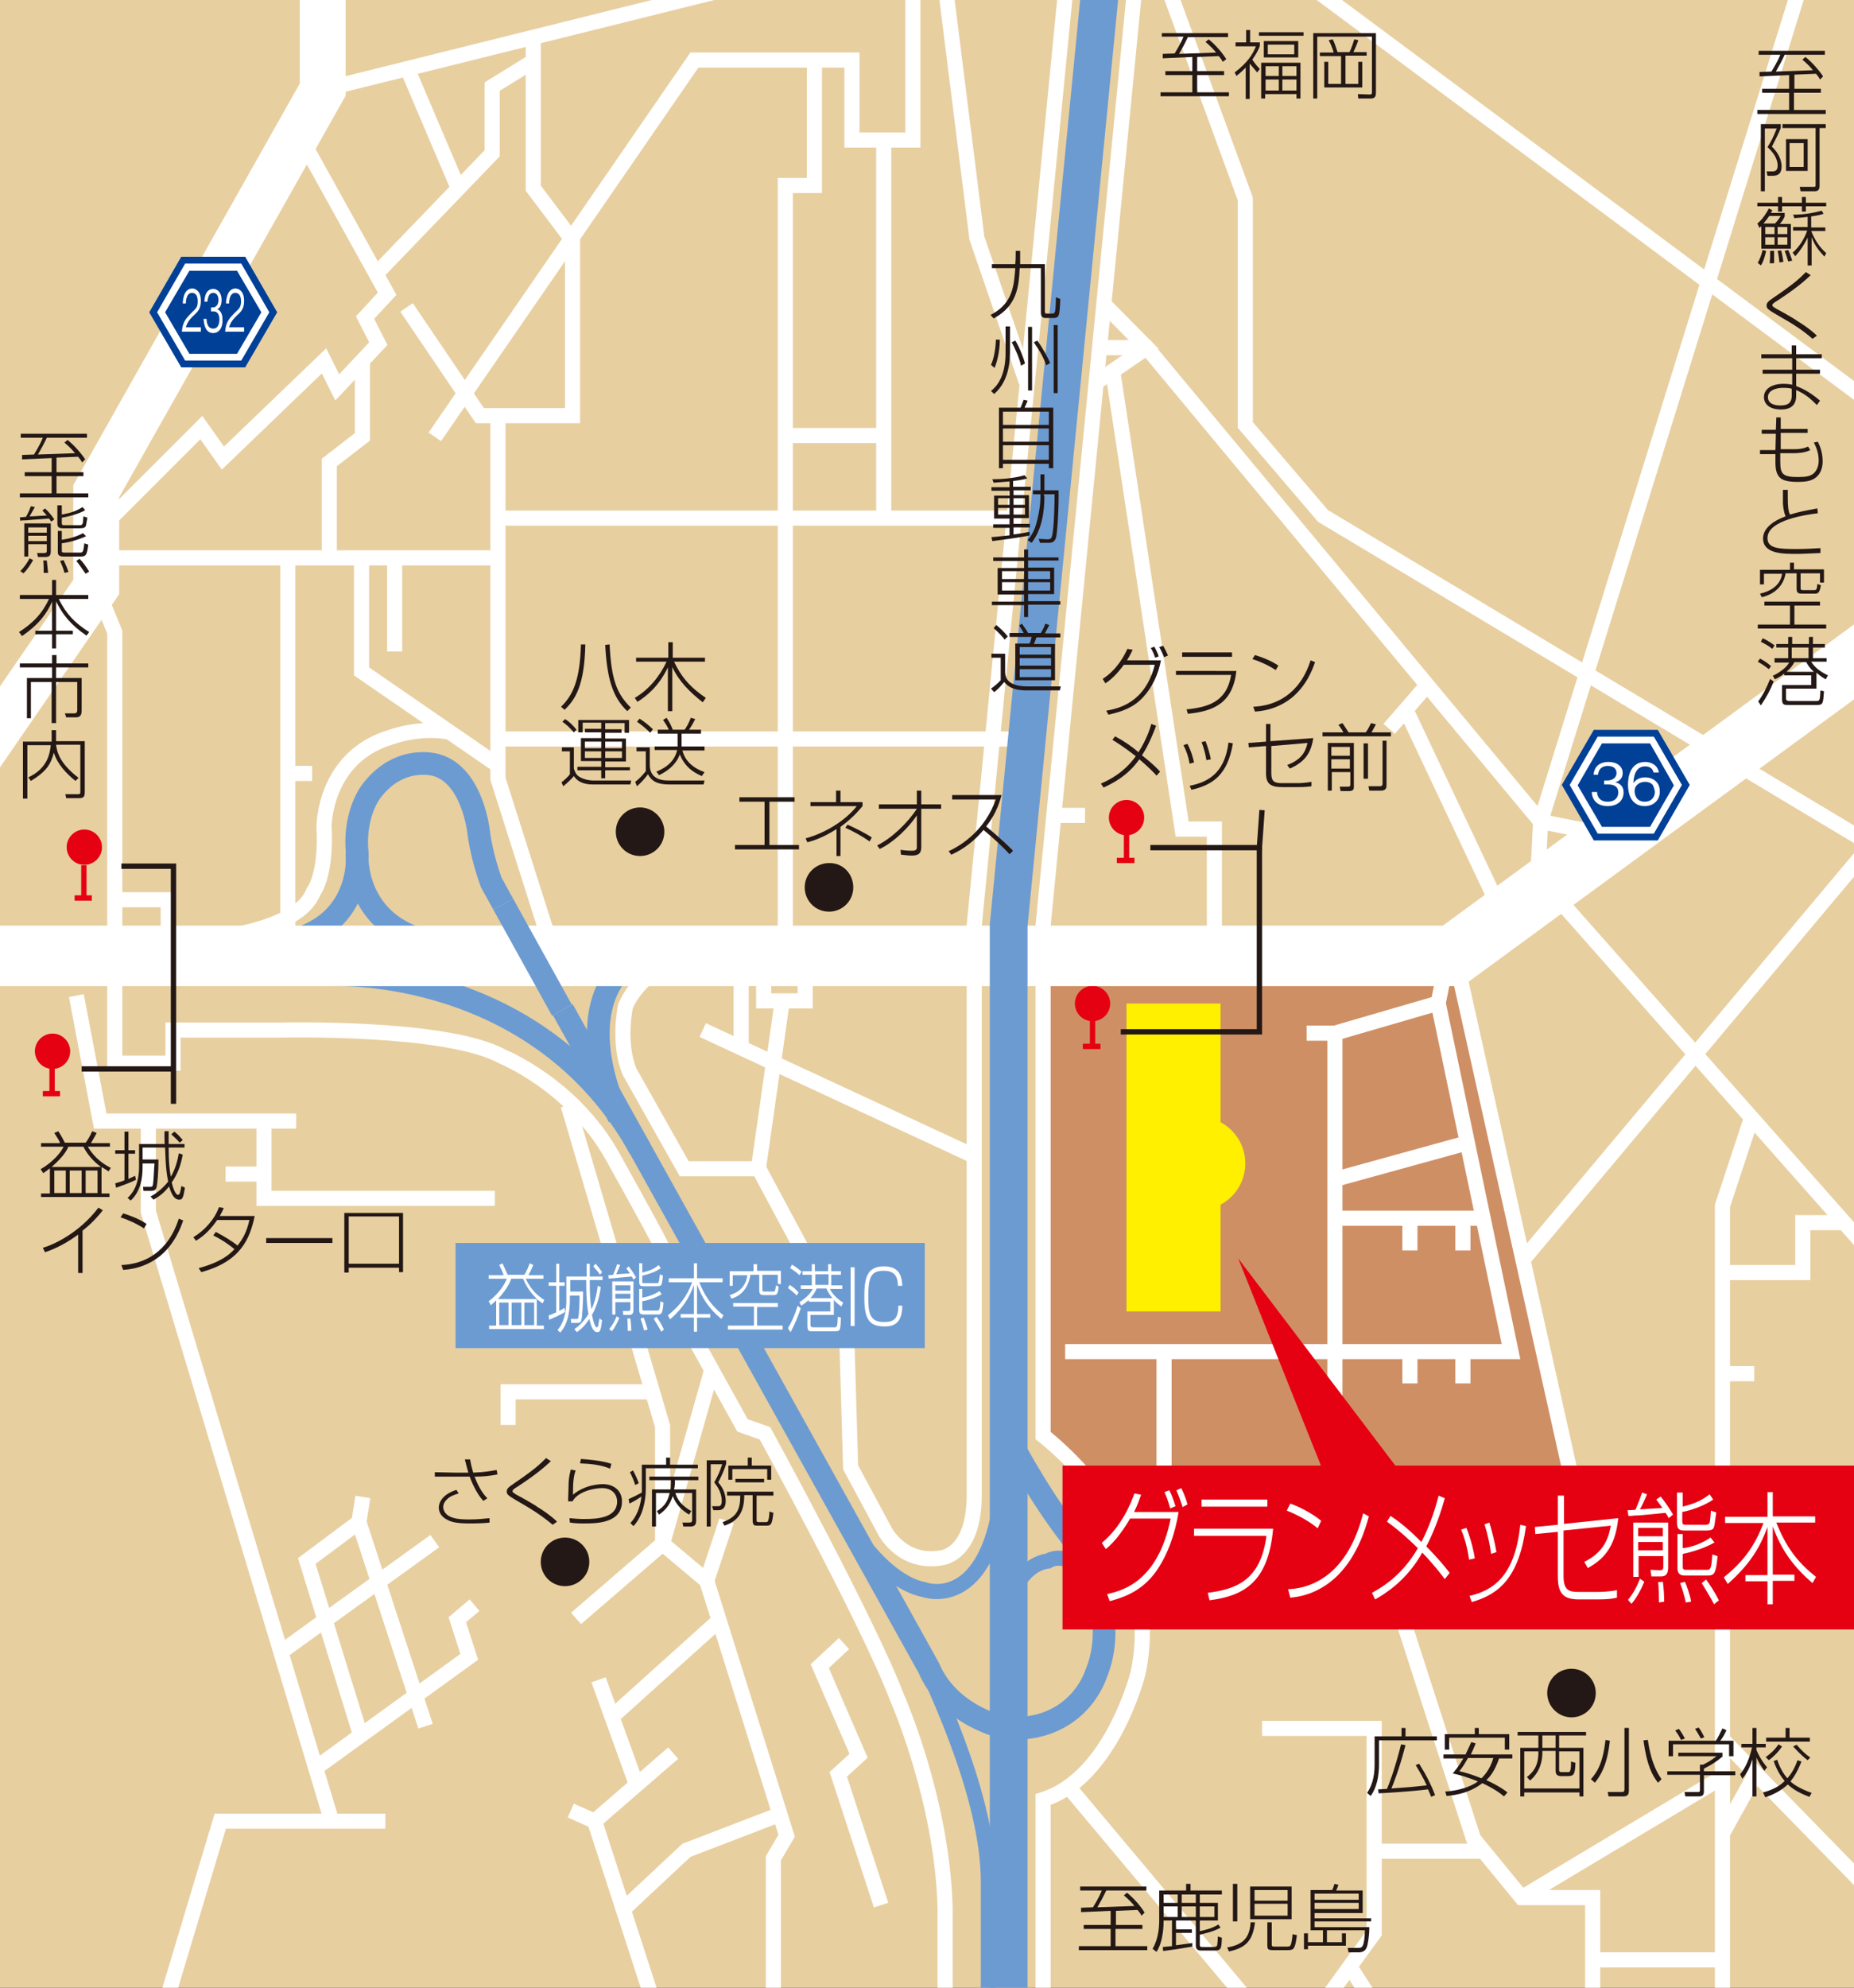 <?xml version="1.0" encoding="utf-8"?>
<!-- Generator: Adobe Illustrator 27.9.0, SVG Export Plug-In . SVG Version: 6.00 Build 0)  -->
<svg version="1.1" id="レイヤー_1" xmlns="http://www.w3.org/2000/svg" xmlns:xlink="http://www.w3.org/1999/xlink" x="0px"
	 y="0px" viewBox="0 0 420 450" style="enable-background:new 0 0 420 450;" xml:space="preserve">
<rect x="0" y="0" width="420" height="450" fill="#333333" stroke="none"/>
<style type="text/css">
	.st0{clip-path:url(#SVGID_00000047052686457370426440000007827899419636316302_);fill:#E8CFA0;}
	.st1{clip-path:url(#SVGID_00000047052686457370426440000007827899419636316302_);fill:#CF8F65;}
	
		.st2{clip-path:url(#SVGID_00000047052686457370426440000007827899419636316302_);fill:none;stroke:#FFFFFF;stroke-width:3.423;stroke-miterlimit:10;}
	
		.st3{clip-path:url(#SVGID_00000047052686457370426440000007827899419636316302_);fill:none;stroke:#FFFFFF;stroke-width:10.402;stroke-miterlimit:10;}
	
		.st4{clip-path:url(#SVGID_00000047052686457370426440000007827899419636316302_);fill:none;stroke:#6C9BD2;stroke-width:5.135;stroke-miterlimit:10;}
	
		.st5{clip-path:url(#SVGID_00000047052686457370426440000007827899419636316302_);fill:none;stroke:#6C9BD2;stroke-width:3.423;stroke-miterlimit:10;}
	.st6{clip-path:url(#SVGID_00000047052686457370426440000007827899419636316302_);fill:#FFF000;}
	.st7{clip-path:url(#SVGID_00000047052686457370426440000007827899419636316302_);}
	.st8{fill:#231815;}
	.st9{clip-path:url(#SVGID_00000047052686457370426440000007827899419636316302_);fill:#E50012;}
	
		.st10{clip-path:url(#SVGID_00000047052686457370426440000007827899419636316302_);fill:none;stroke:#E50012;stroke-width:1.208;stroke-miterlimit:10;}
	.st11{clip-path:url(#SVGID_00000047052686457370426440000007827899419636316302_);fill:#231815;}
	
		.st12{clip-path:url(#SVGID_00000047052686457370426440000007827899419636316302_);fill:#FFFFFF;stroke:#004097;stroke-width:1.54;stroke-miterlimit:10;}
	.st13{clip-path:url(#SVGID_00000047052686457370426440000007827899419636316302_);fill:#004097;}
	.st14{fill:#FFFFFF;}
	.st15{clip-path:url(#SVGID_00000047052686457370426440000007827899419636316302_);fill:#6C9BD2;}
	
		.st16{clip-path:url(#SVGID_00000047052686457370426440000007827899419636316302_);fill:none;stroke:#FFFFFF;stroke-width:13.692;stroke-miterlimit:10;}
	
		.st17{clip-path:url(#SVGID_00000047052686457370426440000007827899419636316302_);fill:none;stroke:#231815;stroke-width:1.208;stroke-miterlimit:10;}
	
		.st18{clip-path:url(#SVGID_00000047052686457370426440000007827899419636316302_);fill:none;stroke:#6C9BD2;stroke-width:8.557;stroke-miterlimit:10;}
</style>
<g>
	<defs>
		<rect id="SVGID_1_" x="0" y="-1.2" width="420" height="454.7"/>
	</defs>
	<clipPath id="SVGID_00000074415521346630794560000008956012414795124890_">
		<use xlink:href="#SVGID_1_"  style="overflow:visible;"/>
	</clipPath>
	
		<rect x="0" y="-1.2" style="clip-path:url(#SVGID_00000074415521346630794560000008956012414795124890_);fill:#E8CFA0;" width="420" height="454.7"/>
	<path style="clip-path:url(#SVGID_00000074415521346630794560000008956012414795124890_);fill:#CF8F65;" d="M236,324.9
		c0,0,19.3,13.3,20.1,35l-0.4,6.6l103-0.2v-19.3l-30.3-133.4H236V324.9"/>
	
		<path style="clip-path:url(#SVGID_00000074415521346630794560000008956012414795124890_);fill:none;stroke:#FFFFFF;stroke-width:3.423;stroke-miterlimit:10;" d="
		M257.4-6.2l-21.1,215.7v115.5c0,0,12,9.3,16.4,19.7c0,0,9,16.4,5.1,34.1c0,0-5.9,23.7-21.5,28.6v55.7"/>
	
		<polyline style="clip-path:url(#SVGID_00000074415521346630794560000008956012414795124890_);fill:none;stroke:#FFFFFF;stroke-width:3.423;stroke-miterlimit:10;" points="
		177.9,213.7 177.9,42 184.5,42 184.5,13.6 	"/>
	
		<polyline style="clip-path:url(#SVGID_00000074415521346630794560000008956012414795124890_);fill:none;stroke:#FFFFFF;stroke-width:3.423;stroke-miterlimit:10;" points="
		206.8,-9.3 206.8,31.7 193,31.7 193,13.6 157.3,13.6 98.5,98.9 	"/>
	
		<polyline style="clip-path:url(#SVGID_00000074415521346630794560000008956012414795124890_);fill:none;stroke:#FFFFFF;stroke-width:3.423;stroke-miterlimit:10;" points="
		112.8,94.4 112.8,176.3 124.3,212.5 	"/>
	
		<line style="clip-path:url(#SVGID_00000074415521346630794560000008956012414795124890_);fill:none;stroke:#FFFFFF;stroke-width:3.423;stroke-miterlimit:10;" x1="112.8" y1="117.3" x2="228.5" y2="117.3"/>
	
		<line style="clip-path:url(#SVGID_00000074415521346630794560000008956012414795124890_);fill:none;stroke:#FFFFFF;stroke-width:3.423;stroke-miterlimit:10;" x1="112.8" y1="167.3" x2="228.5" y2="167.3"/>
	
		<polyline style="clip-path:url(#SVGID_00000074415521346630794560000008956012414795124890_);fill:none;stroke:#FFFFFF;stroke-width:10.402;stroke-miterlimit:10;" points="
		-18.5,191.4 21.8,132.9 21.8,111.2 73.1,20.3 73.1,-16.5 	"/>
	
		<line style="clip-path:url(#SVGID_00000074415521346630794560000008956012414795124890_);fill:none;stroke:#FFFFFF;stroke-width:3.423;stroke-miterlimit:10;" x1="73.1" y1="20.3" x2="186.9" y2="-8"/>
	
		<line style="clip-path:url(#SVGID_00000074415521346630794560000008956012414795124890_);fill:none;stroke:#FFFFFF;stroke-width:3.423;stroke-miterlimit:10;" x1="21.2" y1="126.3" x2="111.6" y2="126.3"/>
	
		<line style="clip-path:url(#SVGID_00000074415521346630794560000008956012414795124890_);fill:none;stroke:#FFFFFF;stroke-width:3.423;stroke-miterlimit:10;" x1="200.2" y1="31.7" x2="200.2" y2="117.3"/>
	
		<line style="clip-path:url(#SVGID_00000074415521346630794560000008956012414795124890_);fill:none;stroke:#FFFFFF;stroke-width:3.423;stroke-miterlimit:10;" x1="177.3" y1="98.6" x2="199.6" y2="98.6"/>
	
		<path style="clip-path:url(#SVGID_00000074415521346630794560000008956012414795124890_);fill:none;stroke:#FFFFFF;stroke-width:3.423;stroke-miterlimit:10;" d="
		M21.8,132.9l4.2,10.2v97.6h13.2v-7.5h24.8c0,0,37.4-0.9,49.8,6c0,0,15.7,6.3,24.8,22.3c0,0,9.1,16.3,11.2,20.5v7.5l18.4,33.2
		l5.1,1.8c0,0,23.5,42.9,29.9,59.8c0,0,10.3,23.2,10.9,47.7v29.9"/>
	
		<line style="clip-path:url(#SVGID_00000074415521346630794560000008956012414795124890_);fill:none;stroke:#FFFFFF;stroke-width:3.423;stroke-miterlimit:10;" x1="65.2" y1="126.3" x2="65.2" y2="213.1"/>
	
		<line style="clip-path:url(#SVGID_00000074415521346630794560000008956012414795124890_);fill:none;stroke:#FFFFFF;stroke-width:3.423;stroke-miterlimit:10;" x1="65.2" y1="175.1" x2="70.7" y2="175.1"/>
	
		<polyline style="clip-path:url(#SVGID_00000074415521346630794560000008956012414795124890_);fill:none;stroke:#FFFFFF;stroke-width:3.423;stroke-miterlimit:10;" points="
		249.6,78.7 259.8,78.7 349,186 	"/>
	
		<polyline style="clip-path:url(#SVGID_00000074415521346630794560000008956012414795124890_);fill:none;stroke:#FFFFFF;stroke-width:3.423;stroke-miterlimit:10;" points="
		348.4,198 349,186 361.1,188.4 	"/>
	
		<line style="clip-path:url(#SVGID_00000074415521346630794560000008956012414795124890_);fill:none;stroke:#FFFFFF;stroke-width:3.423;stroke-miterlimit:10;" x1="349" y1="186" x2="409.3" y2="-8"/>
	
		<line style="clip-path:url(#SVGID_00000074415521346630794560000008956012414795124890_);fill:none;stroke:#FFFFFF;stroke-width:3.423;stroke-miterlimit:10;" x1="291.2" y1="-7.4" x2="441.8" y2="104.6"/>
	
		<polyline style="clip-path:url(#SVGID_00000074415521346630794560000008956012414795124890_);fill:none;stroke:#FFFFFF;stroke-width:3.423;stroke-miterlimit:10;" points="
		262.9,-7.4 282.1,45 282.1,96.2 299.7,116.8 442.4,202.3 	"/>
	
		<line style="clip-path:url(#SVGID_00000074415521346630794560000008956012414795124890_);fill:none;stroke:#FFFFFF;stroke-width:3.423;stroke-miterlimit:10;" x1="323.4" y1="155" x2="314.7" y2="165"/>
	
		<line style="clip-path:url(#SVGID_00000074415521346630794560000008956012414795124890_);fill:none;stroke:#FFFFFF;stroke-width:3.423;stroke-miterlimit:10;" x1="318.5" y1="160.7" x2="339.7" y2="205.6"/>
	
		<line style="clip-path:url(#SVGID_00000074415521346630794560000008956012414795124890_);fill:none;stroke:#FFFFFF;stroke-width:3.423;stroke-miterlimit:10;" x1="350.3" y1="200.5" x2="436.1" y2="297.5"/>
	
		<polyline style="clip-path:url(#SVGID_00000074415521346630794560000008956012414795124890_);fill:none;stroke:#FFFFFF;stroke-width:3.423;stroke-miterlimit:10;" points="
		328.5,213.7 325.8,227.1 342.3,306 241.3,306 	"/>
	
		<polyline style="clip-path:url(#SVGID_00000074415521346630794560000008956012414795124890_);fill:none;stroke:#FFFFFF;stroke-width:3.423;stroke-miterlimit:10;" points="
		330.6,220.7 358.8,347.1 358.8,366.4 258.6,366.4 	"/>
	
		<polyline style="clip-path:url(#SVGID_00000074415521346630794560000008956012414795124890_);fill:none;stroke:#FFFFFF;stroke-width:3.423;stroke-miterlimit:10;" points="
		325.8,227.1 302.4,233.9 296,233.9 	"/>
	
		<line style="clip-path:url(#SVGID_00000074415521346630794560000008956012414795124890_);fill:none;stroke:#FFFFFF;stroke-width:3.423;stroke-miterlimit:10;" x1="302.4" y1="233.9" x2="302.4" y2="365.6"/>
	
		<polyline style="clip-path:url(#SVGID_00000074415521346630794560000008956012414795124890_);fill:none;stroke:#FFFFFF;stroke-width:3.423;stroke-miterlimit:10;" points="
		396.9,252.7 390.2,273 390.2,457.3 	"/>
	
		<line style="clip-path:url(#SVGID_00000074415521346630794560000008956012414795124890_);fill:none;stroke:#FFFFFF;stroke-width:3.423;stroke-miterlimit:10;" x1="358.8" y1="347.1" x2="397.4" y2="347.1"/>
	
		<line style="clip-path:url(#SVGID_00000074415521346630794560000008956012414795124890_);fill:none;stroke:#FFFFFF;stroke-width:3.423;stroke-miterlimit:10;" x1="301.2" y1="275.8" x2="335.1" y2="275.8"/>
	
		<line style="clip-path:url(#SVGID_00000074415521346630794560000008956012414795124890_);fill:none;stroke:#FFFFFF;stroke-width:3.423;stroke-miterlimit:10;" x1="302.4" y1="267" x2="331.8" y2="258.9"/>
	
		<line style="clip-path:url(#SVGID_00000074415521346630794560000008956012414795124890_);fill:none;stroke:#FFFFFF;stroke-width:3.423;stroke-miterlimit:10;" x1="319.4" y1="275.8" x2="319.4" y2="283.1"/>
	
		<line style="clip-path:url(#SVGID_00000074415521346630794560000008956012414795124890_);fill:none;stroke:#FFFFFF;stroke-width:3.423;stroke-miterlimit:10;" x1="331.4" y1="275.8" x2="331.4" y2="283.1"/>
	
		<line style="clip-path:url(#SVGID_00000074415521346630794560000008956012414795124890_);fill:none;stroke:#FFFFFF;stroke-width:3.423;stroke-miterlimit:10;" x1="319.4" y1="306" x2="319.4" y2="313.2"/>
	
		<line style="clip-path:url(#SVGID_00000074415521346630794560000008956012414795124890_);fill:none;stroke:#FFFFFF;stroke-width:3.423;stroke-miterlimit:10;" x1="263.7" y1="306" x2="263.7" y2="336.6"/>
	
		<line style="clip-path:url(#SVGID_00000074415521346630794560000008956012414795124890_);fill:none;stroke:#FFFFFF;stroke-width:3.423;stroke-miterlimit:10;" x1="331.4" y1="306" x2="331.4" y2="313.2"/>
	
		<polyline style="clip-path:url(#SVGID_00000074415521346630794560000008956012414795124890_);fill:none;stroke:#FFFFFF;stroke-width:3.423;stroke-miterlimit:10;" points="
		247.7,87 259.8,78.7 250.5,69.3 	"/>
	
		<polyline style="clip-path:url(#SVGID_00000074415521346630794560000008956012414795124890_);fill:none;stroke:#FFFFFF;stroke-width:3.423;stroke-miterlimit:10;" points="
		252.1,84.2 267.8,187.7 275.1,187.7 275.1,213.8 	"/>
	
		<line style="clip-path:url(#SVGID_00000074415521346630794560000008956012414795124890_);fill:none;stroke:#FFFFFF;stroke-width:3.423;stroke-miterlimit:10;" x1="345.1" y1="285.1" x2="437.3" y2="175.2"/>
	
		<polyline style="clip-path:url(#SVGID_00000074415521346630794560000008956012414795124890_);fill:none;stroke:#FFFFFF;stroke-width:3.423;stroke-miterlimit:10;" points="
		389.8,288.1 408.4,288.1 408.4,276.8 417.7,276.8 	"/>
	
		<line style="clip-path:url(#SVGID_00000074415521346630794560000008956012414795124890_);fill:none;stroke:#FFFFFF;stroke-width:3.423;stroke-miterlimit:10;" x1="390" y1="311" x2="397.4" y2="311"/>
	
		<line style="clip-path:url(#SVGID_00000074415521346630794560000008956012414795124890_);fill:none;stroke:#FFFFFF;stroke-width:3.423;stroke-miterlimit:10;" x1="390.2" y1="393.8" x2="439.3" y2="444.1"/>
	
		<line style="clip-path:url(#SVGID_00000074415521346630794560000008956012414795124890_);fill:none;stroke:#FFFFFF;stroke-width:3.423;stroke-miterlimit:10;" x1="390.2" y1="415.1" x2="397.8" y2="401.4"/>
	
		<polyline style="clip-path:url(#SVGID_00000074415521346630794560000008956012414795124890_);fill:none;stroke:#FFFFFF;stroke-width:3.423;stroke-miterlimit:10;" points="
		317.7,366.4 333.8,416.3 344.7,429.6 360.8,429.6 360.8,457.3 	"/>
	
		<line style="clip-path:url(#SVGID_00000074415521346630794560000008956012414795124890_);fill:none;stroke:#FFFFFF;stroke-width:3.423;stroke-miterlimit:10;" x1="360" y1="443.7" x2="389.4" y2="443.7"/>
	
		<line style="clip-path:url(#SVGID_00000074415521346630794560000008956012414795124890_);fill:none;stroke:#FFFFFF;stroke-width:3.423;stroke-miterlimit:10;" x1="344.7" y1="429.6" x2="389.8" y2="402.6"/>
	
		<line style="clip-path:url(#SVGID_00000074415521346630794560000008956012414795124890_);fill:none;stroke:#FFFFFF;stroke-width:3.423;stroke-miterlimit:10;" x1="312.1" y1="419.1" x2="335.9" y2="419.1"/>
	
		<polyline style="clip-path:url(#SVGID_00000074415521346630794560000008956012414795124890_);fill:none;stroke:#FFFFFF;stroke-width:3.423;stroke-miterlimit:10;" points="
		285.9,391.3 311.3,391.3 311.3,437.6 297.6,456.5 	"/>
	
		<line style="clip-path:url(#SVGID_00000074415521346630794560000008956012414795124890_);fill:none;stroke:#FFFFFF;stroke-width:3.423;stroke-miterlimit:10;" x1="306.1" y1="445.7" x2="313.3" y2="456.9"/>
	
		<path style="clip-path:url(#SVGID_00000074415521346630794560000008956012414795124890_);fill:none;stroke:#6C9BD2;stroke-width:5.135;stroke-miterlimit:10;" d="
		M114,204.7l-2.7-4.9c0,0-2-5.2-2.8-10.9c0,0-1.2-13.3-9.7-15.7c0,0-7.8-2.4-14.1,5.2c0,0-4.6,4.8-3.8,14.5c0,0-1.7,20.7,24.3,21.3"
		/>
	
		<path style="clip-path:url(#SVGID_00000074415521346630794560000008956012414795124890_);fill:none;stroke:#6C9BD2;stroke-width:5.135;stroke-miterlimit:10;" d="
		M228.8,326.1c0,0,5.9,11.3,12.8,20.4c0,0,13.4,16.6,6.6,32.7c0,0-4,12.9-20.1,12.1c0,0-12.9-2.4-17.7-13.7l-82.9-149"/>
	
		<path style="clip-path:url(#SVGID_00000074415521346630794560000008956012414795124890_);fill:none;stroke:#6C9BD2;stroke-width:3.423;stroke-miterlimit:10;" d="
		M190.5,342.2c0,0,8.5,15.7,18.9,17.7c0,0,16.1,6,18.1-27.4"/>
	
		<path style="clip-path:url(#SVGID_00000074415521346630794560000008956012414795124890_);fill:none;stroke:#6C9BD2;stroke-width:3.423;stroke-miterlimit:10;" d="
		M186.5,335.4c0,0,37.4,56.8,37.4,90.6v35.2"/>
	
		<path style="clip-path:url(#SVGID_00000074415521346630794560000008956012414795124890_);fill:none;stroke:#6C9BD2;stroke-width:5.135;stroke-miterlimit:10;" d="
		M140.2,252.9c0,0-15.7-30.6,10.5-39.9"/>
	
		<path style="clip-path:url(#SVGID_00000074415521346630794560000008956012414795124890_);fill:none;stroke:#6C9BD2;stroke-width:5.135;stroke-miterlimit:10;" d="
		M75.8,220.7c0,0,46.3-2,69.2,39.4"/>
	
		<path style="clip-path:url(#SVGID_00000074415521346630794560000008956012414795124890_);fill:none;stroke:#6C9BD2;stroke-width:3.423;stroke-miterlimit:10;" d="
		M228.3,363.4c0,0,2.4-9.1,9.1-10c0,0,4.8-3.3,10.6,5.1"/>
	
		<path style="clip-path:url(#SVGID_00000074415521346630794560000008956012414795124890_);fill:none;stroke:#6C9BD2;stroke-width:5.135;stroke-miterlimit:10;" d="
		M80.9,192.9c0,0,1.9,17.7-18,20.7"/>
	
		<path style="clip-path:url(#SVGID_00000074415521346630794560000008956012414795124890_);fill:none;stroke:#FFFFFF;stroke-width:3.423;stroke-miterlimit:10;" d="
		M26,203.7h12.1v8.8h9.4c0,0,20.2-1.8,23.5-10.6c0,0,3-3.6,2.4-14.8c0,0,0-15.7,15.1-20.2c0,0,6.3-2.4,13-1.2"/>
	
		<polyline style="clip-path:url(#SVGID_00000074415521346630794560000008956012414795124890_);fill:none;stroke:#FFFFFF;stroke-width:3.423;stroke-miterlimit:10;" points="
		81.9,126.4 81.9,152 112.7,173.2 	"/>
	
		<line style="clip-path:url(#SVGID_00000074415521346630794560000008956012414795124890_);fill:none;stroke:#FFFFFF;stroke-width:3.423;stroke-miterlimit:10;" x1="89.4" y1="126.1" x2="89.4" y2="147.5"/>
	
		<path style="clip-path:url(#SVGID_00000074415521346630794560000008956012414795124890_);fill:none;stroke:#FFFFFF;stroke-width:3.423;stroke-miterlimit:10;" d="
		M160.7,213.9c0,0-14.8,3.9-19,13.9c0,0-1.8,8.2,0.9,14.8l12.4,22h16.9l19.9,37.1l0.9,30.5l7.8,14.5c0,0,3.9,7.5,12.7,6
		c0,0,7.5-0.6,7.5-14.2V209.5L241.8-6.2"/>
	
		<line style="clip-path:url(#SVGID_00000074415521346630794560000008956012414795124890_);fill:none;stroke:#FFFFFF;stroke-width:3.423;stroke-miterlimit:10;" x1="242.2" y1="404.7" x2="289.6" y2="461.2"/>
	
		<line style="clip-path:url(#SVGID_00000074415521346630794560000008956012414795124890_);fill:none;stroke:#FFFFFF;stroke-width:3.423;stroke-miterlimit:10;" x1="171.8" y1="264.6" x2="177.3" y2="226"/>
	
		<line style="clip-path:url(#SVGID_00000074415521346630794560000008956012414795124890_);fill:none;stroke:#FFFFFF;stroke-width:3.423;stroke-miterlimit:10;" x1="159.2" y1="233.2" x2="220.4" y2="261.6"/>
	
		<line style="clip-path:url(#SVGID_00000074415521346630794560000008956012414795124890_);fill:none;stroke:#FFFFFF;stroke-width:3.423;stroke-miterlimit:10;" x1="167.9" y1="237.2" x2="167.9" y2="213"/>
	
		<polyline style="clip-path:url(#SVGID_00000074415521346630794560000008956012414795124890_);fill:none;stroke:#FFFFFF;stroke-width:3.423;stroke-miterlimit:10;" points="
		173,213.6 173,226.6 182.4,226.6 182.4,213 	"/>
	
		<polyline style="clip-path:url(#SVGID_00000074415521346630794560000008956012414795124890_);fill:none;stroke:#FFFFFF;stroke-width:3.423;stroke-miterlimit:10;" points="
		120.8,8 120.8,42.6 129.7,54.4 129.7,94.1 108.7,94.1 92.1,69.6 	"/>
	
		<polyline style="clip-path:url(#SVGID_00000074415521346630794560000008956012414795124890_);fill:none;stroke:#FFFFFF;stroke-width:3.423;stroke-miterlimit:10;" points="
		22.1,120.3 45.6,96.8 50.5,103.7 73.4,81.7 76.4,87.7 85.7,77.8 82.7,71.9 87.7,66.5 67.4,29.9 	"/>
	
		<polyline style="clip-path:url(#SVGID_00000074415521346630794560000008956012414795124890_);fill:none;stroke:#FFFFFF;stroke-width:3.423;stroke-miterlimit:10;" points="
		85.5,61.7 111.5,34.7 111.5,19.6 120.9,13.8 	"/>
	
		<line style="clip-path:url(#SVGID_00000074415521346630794560000008956012414795124890_);fill:none;stroke:#FFFFFF;stroke-width:3.423;stroke-miterlimit:10;" x1="92.3" y1="15.6" x2="103.8" y2="42.6"/>
	
		<polyline style="clip-path:url(#SVGID_00000074415521346630794560000008956012414795124890_);fill:none;stroke:#FFFFFF;stroke-width:3.423;stroke-miterlimit:10;" points="
		82.1,81.6 82.1,98.9 74.6,104.7 74.6,126.1 	"/>
	
		<polyline style="clip-path:url(#SVGID_00000074415521346630794560000008956012414795124890_);fill:none;stroke:#FFFFFF;stroke-width:3.423;stroke-miterlimit:10;" points="
		17.3,225.4 22.7,253.8 67.1,253.8 	"/>
	
		<polyline style="clip-path:url(#SVGID_00000074415521346630794560000008956012414795124890_);fill:none;stroke:#FFFFFF;stroke-width:3.423;stroke-miterlimit:10;" points="
		59.8,253.8 59.8,271.3 112.1,271.3 	"/>
	
		<line style="clip-path:url(#SVGID_00000074415521346630794560000008956012414795124890_);fill:none;stroke:#FFFFFF;stroke-width:3.423;stroke-miterlimit:10;" x1="59.8" y1="265.8" x2="51.1" y2="265.8"/>
	
		<polyline style="clip-path:url(#SVGID_00000074415521346630794560000008956012414795124890_);fill:none;stroke:#FFFFFF;stroke-width:3.423;stroke-miterlimit:10;" points="
		128.7,250.2 150.1,322.9 150.1,349.5 160.1,357.9 178.2,415.6 175.2,420.7 175.2,461.2 	"/>
	
		<polyline style="clip-path:url(#SVGID_00000074415521346630794560000008956012414795124890_);fill:none;stroke:#FFFFFF;stroke-width:3.423;stroke-miterlimit:10;" points="
		191.2,372.1 185.7,377.2 194.5,397.5 189.9,401.7 199.6,431.3 	"/>
	
		<polyline style="clip-path:url(#SVGID_00000074415521346630794560000008956012414795124890_);fill:none;stroke:#FFFFFF;stroke-width:3.423;stroke-miterlimit:10;" points="
		147.4,315.1 115.1,315.1 115.1,322.6 	"/>
	
		<polyline style="clip-path:url(#SVGID_00000074415521346630794560000008956012414795124890_);fill:none;stroke:#FFFFFF;stroke-width:3.423;stroke-miterlimit:10;" points="
		33.6,253.8 33.6,274.3 75.5,413.5 	"/>
	
		<line style="clip-path:url(#SVGID_00000074415521346630794560000008956012414795124890_);fill:none;stroke:#FFFFFF;stroke-width:3.423;stroke-miterlimit:10;" x1="63.8" y1="373.9" x2="98.5" y2="348.9"/>
	
		<polyline style="clip-path:url(#SVGID_00000074415521346630794560000008956012414795124890_);fill:none;stroke:#FFFFFF;stroke-width:3.423;stroke-miterlimit:10;" points="
		71.6,400.2 106.3,375.1 103.6,366.7 107.5,363.4 	"/>
	
		<polyline style="clip-path:url(#SVGID_00000074415521346630794560000008956012414795124890_);fill:none;stroke:#FFFFFF;stroke-width:3.423;stroke-miterlimit:10;" points="
		82.2,338.9 81.3,344.6 69.5,353.4 81.6,392.6 	"/>
	
		<line style="clip-path:url(#SVGID_00000074415521346630794560000008956012414795124890_);fill:none;stroke:#FFFFFF;stroke-width:3.423;stroke-miterlimit:10;" x1="81.3" y1="344.6" x2="96.4" y2="390.8"/>
	
		<polyline style="clip-path:url(#SVGID_00000074415521346630794560000008956012414795124890_);fill:none;stroke:#FFFFFF;stroke-width:3.423;stroke-miterlimit:10;" points="
		130.5,366.4 150.1,349.5 161.3,309.9 	"/>
	
		<line style="clip-path:url(#SVGID_00000074415521346630794560000008956012414795124890_);fill:none;stroke:#FFFFFF;stroke-width:3.423;stroke-miterlimit:10;" x1="160.1" y1="357.9" x2="164.6" y2="344.3"/>
	
		<line style="clip-path:url(#SVGID_00000074415521346630794560000008956012414795124890_);fill:none;stroke:#FFFFFF;stroke-width:3.423;stroke-miterlimit:10;" x1="135.6" y1="380.3" x2="144.1" y2="403.8"/>
	
		<line style="clip-path:url(#SVGID_00000074415521346630794560000008956012414795124890_);fill:none;stroke:#FFFFFF;stroke-width:3.423;stroke-miterlimit:10;" x1="138.6" y1="388.7" x2="163.4" y2="366.4"/>
	
		<polyline style="clip-path:url(#SVGID_00000074415521346630794560000008956012414795124890_);fill:none;stroke:#FFFFFF;stroke-width:3.423;stroke-miterlimit:10;" points="
		152.5,396.9 134.7,412.3 129.3,409.9 	"/>
	
		<line style="clip-path:url(#SVGID_00000074415521346630794560000008956012414795124890_);fill:none;stroke:#FFFFFF;stroke-width:3.423;stroke-miterlimit:10;" x1="134.7" y1="412.3" x2="149.5" y2="457.9"/>
	
		<polyline style="clip-path:url(#SVGID_00000074415521346630794560000008956012414795124890_);fill:none;stroke:#FFFFFF;stroke-width:3.423;stroke-miterlimit:10;" points="
		141.6,431.9 155.5,418.9 175.8,411.1 	"/>
	
		<polyline style="clip-path:url(#SVGID_00000074415521346630794560000008956012414795124890_);fill:none;stroke:#FFFFFF;stroke-width:3.423;stroke-miterlimit:10;" points="
		36.3,457.6 49.9,412.3 87.3,412.3 	"/>
	
		<polyline style="clip-path:url(#SVGID_00000074415521346630794560000008956012414795124890_);fill:none;stroke:#FFFFFF;stroke-width:3.423;stroke-miterlimit:10;" points="
		213.5,-8.3 221.3,53.9 232.5,86.5 	"/>
	
		<line style="clip-path:url(#SVGID_00000074415521346630794560000008956012414795124890_);fill:none;stroke:#FFFFFF;stroke-width:3.423;stroke-miterlimit:10;" x1="240.1" y1="184.6" x2="245.8" y2="184.6"/>
	
		<rect x="255.2" y="227.2" style="clip-path:url(#SVGID_00000074415521346630794560000008956012414795124890_);fill:#FFF000;" width="21.3" height="69.7"/>
	<path style="clip-path:url(#SVGID_00000074415521346630794560000008956012414795124890_);fill:#FFF000;" d="M282.1,263.4
		c0,5.9-4.8,10.6-10.6,10.6c-5.9,0-10.6-4.8-10.6-10.6c0-5.9,4.8-10.6,10.6-10.6C277.3,252.8,282.1,257.5,282.1,263.4z"/>
	<g style="clip-path:url(#SVGID_00000074415521346630794560000008956012414795124890_);">
		<path class="st8" d="M249.8,153.7c3.4-2.2,5-5.5,5.6-6.8l1.2,0.2c-0.3,0.6-0.6,1.3-1.3,2.4h7.7c-0.6,3.1-1.9,6-4,8.3
			c-2.2,2.4-4.8,3.3-7.9,4l-0.5-0.9c2.7-0.5,8.8-1.7,11-10.4h-7c-0.9,1.2-2.4,3.1-4.2,4.2L249.8,153.7z M261.7,148.9
			c-0.4-1.1-0.7-1.7-1-2.2l0.8-0.3c0.4,0.7,0.8,1.6,1,2.2L261.7,148.9z M263.7,148.8c-0.1-0.3-0.7-1.7-1.1-2.3l0.9-0.3
			c0.3,0.5,0.8,1.5,1.1,2.2L263.7,148.8z"/>
		<path class="st8" d="M280.1,151.8c-0.8,7.4-5.1,9.2-11,9.8l-0.3-1c4.9-0.5,9.1-1.7,10.1-7.8h-12.5v-0.9H280.1z M279.1,147.7v1
			h-11.3v-1H279.1z"/>
		<path class="st8" d="M289,151.7c-1.5-1-3.7-2-5.3-2.5l0.6-0.9c1.3,0.4,3.6,1.2,5.3,2.4L289,151.7z M283.9,160
			c5-0.2,10.5-2.7,13-10.5l1,0.4c-0.6,1.8-2,5.4-5.3,8.1c-2.4,1.9-5.2,2.9-8.3,3.1L283.9,160z"/>
		<path class="st8" d="M262,175.6c-0.5-0.6-1.8-1.9-3.9-3.7c-2.7,3.9-6.4,5.6-8.1,6.4l-0.6-0.9c1.6-0.7,5.1-2.3,7.9-6.2
			c-2.7-2.1-4.3-3.1-5.3-3.7l0.6-0.8c1.9,1,3.7,2.2,5.3,3.6c1.8-2.8,2.7-5.5,2.9-6.4l1.1,0.4c-1.2,3.3-2.4,5.5-3.2,6.7
			c2.3,1.8,3.6,3.1,4.1,3.7L262,175.6z"/>
		<path class="st8" d="M269.5,172.9c-0.3-1.7-0.8-3-1.4-4.2l0.9-0.3c0.9,1.7,1.3,3.4,1.5,4.2L269.5,172.9z M269.5,177.9
			c3.9-0.8,7.9-2.6,8.8-9.8l1,0.2c-1.2,7.1-4.5,9.4-9.4,10.5L269.5,177.9z M273.3,172.1c-0.2-1.3-0.6-2.8-1.1-4.1l0.9-0.2
			c0.4,1,1,2.9,1.2,4.1L273.3,172.1z"/>
		<path class="st8" d="M297.5,167.1c-0.5,3.4-1.9,5.4-5.3,6.9l-0.6-0.8c3.1-1.2,4.1-2.8,4.6-5l-8.2,0.7v6.2c0,2,0.9,2.2,2.5,2.2h3.3
			c0.5,0,1.7,0,3.3-0.3l0,1c-0.6,0.1-1.4,0.2-3.2,0.2h-3.4c-2.6,0-3.7-0.7-3.7-3.1v-6.2l-3.9,0.3l-0.1-1l4-0.3v-4h1v3.9L297.5,167.1
			z"/>
		<path class="st8" d="M304.3,165.8c0-0.1-0.6-1.1-1.1-1.7l0.9-0.4c0.4,0.5,0.6,0.9,1.4,2.1h3.9c0.6-0.8,0.7-1.2,1.2-2.1l1.1,0.3
			c-0.2,0.4-0.8,1.4-1,1.8h4.4v0.9h-15.5v-0.9H304.3z M306.7,168.3v9.8c0,0.4,0,1-1.1,1h-1.9l-0.2-1l1.8,0c0.4,0,0.6,0,0.6-0.5v-2.8
			h-4.2v4.2h-0.9v-10.8H306.7z M305.8,169.1h-4.2v2h4.2V169.1z M305.8,171.9h-4.2v2.1h4.2V171.9z M309.9,168.3v8h-1v-8H309.9z
			 M314.1,177.7c0,0.5,0,1.3-1.3,1.3h-2.6l-0.2-1l2.6,0c0.6,0,0.6-0.4,0.6-0.7v-9.6h0.9V177.7z"/>
	</g>
	<g style="clip-path:url(#SVGID_00000074415521346630794560000008956012414795124890_);">
		<path class="st8" d="M22.9,270.2h1.9v0.8H9.3v-0.8h2v-5.7c-0.6,0.5-1.1,0.8-1.5,1.1l-0.6-0.9c2.8-1.6,4.7-3.9,5.2-5.1H9.3v-0.8
			h4.3c-0.2-0.6-0.4-0.9-1.3-2.3l0.9-0.4c0.5,0.7,1.2,2,1.5,2.6h4.7c0.3-0.4,0.7-0.9,1.5-2.6l1,0.4c-0.5,1-1.1,1.9-1.3,2.3h4.3v0.8
			h-5c1.5,2.6,3.6,4,5.2,4.8l-0.5,0.8c-0.4-0.3-0.8-0.5-1.6-1V270.2z M22.9,264.2c-0.6-0.4-2.8-2.1-4-4.6h-3.4
			c-0.4,0.9-0.8,1.4-1,1.7c-0.3,0.4-1.3,1.6-2.8,2.9H22.9z M14.9,265h-2.6v5.1h2.6V265z M18.5,265h-2.7v5.1h2.7V265z M22.1,265h-2.7
			v5.1h2.7V265z"/>
		<path class="st8" d="M30.8,267.1c-1.6,0.8-2.9,1.2-4.5,1.8l-0.2-1c1.1-0.3,1.7-0.5,2.1-0.7v-6h-2.1v-0.8h2.1v-4.2h0.9v4.2h1.5v0.8
			h-1.5v5.7c0.6-0.3,1.1-0.5,1.5-0.7L30.8,267.1z M32.3,259.9v2.6h3.6c0,2.5-0.2,5.7-0.5,6.5c-0.2,0.4-0.4,0.6-1.3,0.6h-1.6
			l-0.1-0.9l1.5,0c0.3,0,0.6,0,0.7-0.3c0.2-0.6,0.3-4.2,0.4-5h-2.7v0.8c0,2.4-0.4,5.5-2.7,7.6l-0.7-0.6c2.1-1.9,2.6-4.7,2.6-7V259
			h5.8c0-0.5-0.1-2.5,0-2.9h0.9c0,0.4,0,2.5,0,2.9h3.6v0.8h-3.6c0,3.3,0.2,5,0.5,6.6c0.9-1.5,1.5-3.4,1.8-5.3l0.9,0.3
			c-0.5,2.9-1.5,4.9-2.5,6.3c0.2,0.9,0.8,2.8,1.4,2.8c0.2,0,0.3-0.1,0.4-0.3c0.2-0.5,0.3-1.3,0.4-1.7l0.8,0.4
			c-0.4,2.4-0.6,2.7-1.3,2.7c-1.3,0-1.9-1.7-2.3-3c-1.1,1.4-2,2.1-3.5,3l-0.7-0.7c0.9-0.5,2.5-1.5,4-3.4c-0.6-2.8-0.6-5.6-0.7-7.7
			H32.3z M40.7,258.7c-0.6-0.7-1.1-1.2-1.9-1.9l0.7-0.6c0.8,0.6,1.3,1.2,1.9,1.9L40.7,258.7z"/>
		<path class="st8" d="M18.8,288.2h-1.1v-8.7c-2.3,1.7-4.8,3.1-7.5,4l-0.5-1c2.4-0.7,8.2-3.3,12.6-9.1l1,0.6
			c-2.2,2.8-4.2,4.3-4.6,4.6V288.2z"/>
		<path class="st8" d="M32.6,278.1c-1.5-1-3.7-2-5.3-2.5l0.6-0.9c1.3,0.4,3.6,1.2,5.3,2.4L32.6,278.1z M27.5,286.4
			c5-0.2,10.5-2.7,13-10.5l1,0.4c-0.6,1.8-2,5.4-5.3,8.1c-2.4,1.9-5.2,2.9-8.3,3.1L27.5,286.4z"/>
		<path class="st8" d="M48.9,278.9c1.9,1,4,2.3,4.9,3.1c1.2-1.5,2.1-3.1,2.7-5.8h-7.3c-1.3,1.9-2.8,3.5-4.8,4.7l-0.6-0.8
			c2.5-1.5,4.8-4,5.8-6.8l1.1,0.2c-0.3,0.6-0.5,1.1-0.9,1.8h7.9c-1.1,5.2-3.2,10.3-12.1,12.7l-0.6-0.9c5.2-1.4,7.1-3.2,8.1-4.3
			c-0.8-0.7-2.7-2.1-4.8-3.1L48.9,278.9z"/>
		<path class="st8" d="M75.3,280.3v1.1h-15v-1.1H75.3z"/>
		<path class="st8" d="M90.4,288V287H79v1.1h-1v-13.5h13.3V288H90.4z M90.4,275.4H79v10.7h11.4V275.4z"/>
	</g>
	<g style="clip-path:url(#SVGID_00000074415521346630794560000008956012414795124890_);">
		<path class="st8" d="M252.7,435.8h6.1v0.9h-6.1v3.9h7.2v0.9h-15.5v-0.9h7.2v-3.9h-6.1v-0.9h6.1v-3.2l-6.7,0.3v-1l2.7-0.1
			c1.3-2.1,1.8-3.3,2-3.8h-4.9v-0.9h15v0.9h-9.1c-0.6,1.3-1.3,2.6-2,3.8l8.4-0.3c-0.5-0.6-1.1-1.3-2.4-2.4l0.7-0.6
			c1.3,1,3.1,3,4,4.5l-0.7,0.7c-0.2-0.4-0.4-0.7-0.9-1.3l-4.9,0.2V435.8z"/>
		<path class="st8" d="M270.1,440.7c-2.9,0.5-4.9,0.8-6.6,1l-0.1-0.9c1.2-0.1,1.6-0.2,2.1-0.2v-5.8h-1.9c0,0.8,0,4.6-1.6,7.1
			l-0.9-0.7c1.3-2.2,1.5-4.8,1.5-6.4V428h6.1v-1.5h1v1.5h7.1v0.9h-5v1.9h4.1v4h-4.1v2.4c1.5-0.3,2.9-0.7,4.2-1.5l0.5,0.7
			c-1.7,1-4,1.4-4.7,1.6v2.2c0,0.4,0,0.6,0.6,0.6h2.4c0.7,0,0.8-0.2,0.9-0.3c0.1-0.3,0.2-1.6,0.2-2.1l0.9,0.3
			c-0.1,2.4-0.1,2.9-1.7,2.9h-3c-0.6,0-1.2-0.2-1.2-1.1v-5.7h-4.5v2h3.6v0.8h-3.6v2.8c1.6-0.2,2.2-0.3,3.7-0.5V440.7z M266.8,428.9
			h-3.2v1.9h3.2V428.9z M266.8,431.6h-3.2v2.4h3.2V431.6z M270.9,428.9h-3.2v1.9h3.2V428.9z M270.9,431.6h-3.2v2.4h3.2V431.6z
			 M275.1,431.6h-3.3v2.4h3.3V431.6z"/>
		<path class="st8" d="M278,440.9c3.3-0.6,5.1-1.9,5.3-5.7h1c-0.5,4.3-2.2,5.8-5.9,6.6L278,440.9z M279.3,435v-8.5h1v8.5H279.3z
			 M292.6,427.1v7.4h-9.4v-7.4H292.6z M291.7,427.9h-7.5v2.4h7.5V427.9z M291.7,431h-7.5v2.7h7.5V431z M288.1,440.3
			c0,0.4,0.3,0.4,0.8,0.4h2.5c0.7,0,0.9-0.1,1-0.4c0.2-0.4,0.4-1.9,0.4-2.4l1,0.2c-0.4,3.1-0.7,3.4-2,3.4h-3.5
			c-1.1,0-1.2-0.3-1.2-1.1v-5.2h1V440.3z"/>
		<path class="st8" d="M310.6,435h-12.8v1.3h12.4c0,1.9-0.3,3.9-0.6,4.6c-0.3,0.8-1,1.1-1.8,1.1h-2.3l-0.2-1l2.3,0
			c0.9,0,1.5,0,1.6-4h-8.6v2.7h3.4v-2h0.9v2.8h-8.6v0.8h-0.9v-3.6h0.9v2h3.4V437h-2.8v-9.1h4.9c0.2-0.4,0.4-1,0.5-1.4l0.9,0.2
			c-0.1,0.3-0.3,0.9-0.5,1.3h6v5.1h-10.9v1.2h12.8V435z M307.8,428.7h-10v1.4h10V428.7z M307.8,430.8h-10v1.4h10V430.8z"/>
	</g>
	<g style="clip-path:url(#SVGID_00000074415521346630794560000008956012414795124890_);">
		<path class="st8" d="M271.2,16.1h6.1V17h-6.1v3.9h7.2v0.9h-15.5v-0.9h7.2V17H264v-0.9h6.1v-3.2l-6.7,0.3v-1l2.7-0.1
			c1.3-2.1,1.8-3.3,2-3.8h-4.9V7.5h15v0.9h-9.1c-0.6,1.3-1.3,2.6-2,3.8l8.4-0.3c-0.5-0.6-1.1-1.3-2.4-2.4l0.7-0.6c1.3,1,3.1,3,4,4.5
			L277,14c-0.2-0.4-0.4-0.7-0.9-1.3l-4.9,0.2V16.1z"/>
		<path class="st8" d="M284.8,16.4c-0.8-0.9-1.4-1.7-1.7-2v8h-0.9v-7.1c-1.1,1.1-1.6,1.5-2.1,1.9l-0.4-0.8c2.9-2.2,4.1-4.1,4.8-5.9
			h-4.6V9.6h2.4V6.8h0.9v2.8h2.2v0.8c-0.2,0.6-0.6,1.5-1.7,3.1c0.5,0.8,1.1,1.5,1.7,2.1L284.8,16.4z M295.3,8.1h-10.1V7.3h10.1V8.1z
			 M294.6,22.3h-0.9v-1h-7.1v1h-0.9v-8.1h8.9V22.3z M294.1,13h-7.8V9.3h7.8V13z M289.7,15h-3v2.2h3V15z M289.7,18h-3v2.5h3V18z
			 M293.2,10.1h-6v2.2h6V10.1z M293.7,15h-3.2v2.2h3.2V15z M293.7,18h-3.2v2.5h3.2V18z"/>
		<path class="st8" d="M311.7,7.5V21c0,0.6-0.1,1.3-1.1,1.3h-2.9l-0.1-1l2.7,0.1c0.3,0,0.5-0.1,0.5-0.4V8.3h-12.4v14h-0.9V7.5H311.7
			z M302.1,11.8c-0.2-0.7-0.6-1.8-1.1-2.7l0.9-0.2c0.4,0.7,0.7,1.7,1.1,2.9h2.7c0.5-0.9,1-2.6,1.1-2.9l0.9,0.2
			c-0.2,0.7-0.8,2.1-1.1,2.7h3v0.8h-4.8V19h2.9V14h0.9v5.8h-8.6V14h0.9V19h2.9v-6.3h-4.8v-0.8H302.1z"/>
	</g>
	<g style="clip-path:url(#SVGID_00000074415521346630794560000008956012414795124890_);">
		<path class="st8" d="M12.8,106.9h6.1v0.9h-6.1v3.9H20v0.9H4.5v-0.9h7.2v-3.9H5.6v-0.9h6.1v-3.2L5,104v-1l2.7-0.1
			c1.3-2.1,1.8-3.3,2-3.8H4.7v-0.9h15v0.9h-9.1c-0.6,1.3-1.3,2.6-2,3.8l8.4-0.3c-0.5-0.6-1.1-1.3-2.4-2.4l0.7-0.6c1.3,1,3.1,3,4,4.4
			l-0.7,0.7c-0.2-0.4-0.4-0.7-0.9-1.3l-4.9,0.2V106.9z"/>
		<path class="st8" d="M10.2,115.1c0.9,0.8,1.8,2,2.1,2.5l-0.7,0.5c-0.2-0.3-0.3-0.5-0.5-0.7c-4.1,0.3-4.2,0.3-5.2,0.4
			c-0.5,0-0.9,0-1.3,0.1l-0.1-0.8c0.4,0,0.5,0,1.4-0.1c0.7-1.3,0.7-1.4,1.1-2.4l0.9,0.2c-0.2,0.3-1,1.8-1.2,2.1
			c1.3,0,1.6-0.1,3.9-0.2c-0.6-0.7-0.8-0.9-1-1.1L10.2,115.1z M4.6,129.3c0.8-0.8,1.6-1.9,2.1-2.9l0.8,0.4c-0.5,0.9-1.3,2.2-2.2,3
			L4.6,129.3z M11.5,118.6v6.3c0,0.9-0.4,1.2-1.2,1.2H8.6l-0.2-0.9l1.7,0c0.4,0,0.5-0.2,0.5-0.5v-1.5H6.4v2.8H5.5v-7.5H11.5z
			 M6.4,119.4v1.2h4.2v-1.2H6.4z M6.4,121.3v1.2h4.2v-1.2H6.4z M9.9,129.7c0-0.8,0-2.1-0.1-2.8l0.8,0c0.1,0.9,0.2,1.8,0.3,2.8
			L9.9,129.7z M14,114.5v2c2-0.4,3.1-0.7,4.7-1.7l0.6,0.7c-1.5,0.9-4,1.5-5.3,1.7v1.2c0,0.4,0.1,0.5,0.5,0.5h3.5
			c0.3,0,0.5,0,0.6-0.2c0.2-0.2,0.2-0.4,0.3-1.8l0.9,0.3c-0.3,1.7-0.3,1.9-0.5,2.1c-0.1,0.1-0.3,0.3-1.2,0.3h-3.8
			c-0.8,0-1.3-0.1-1.3-1.1v-4.1H14z M14,120.2v2c1.5-0.2,3.4-0.7,4.8-1.5l0.7,0.7c-1.7,0.8-3.9,1.4-5.5,1.6v1.5c0,0.5,0,0.6,0.6,0.6
			h3.5c0.6,0,0.8,0,1-2.1l0.9,0.3c-0.3,2.5-0.6,2.7-1.8,2.7h-3.8c-1.3,0-1.3-0.6-1.3-1.2v-4.6H14z M14.6,129.7
			c-0.2-0.9-0.7-2.1-1-2.7l0.8-0.2c0.2,0.4,0.9,1.9,1.1,2.7L14.6,129.7z M19.4,129.9c-0.7-1-1.3-1.9-2.1-2.9l0.7-0.5
			c0.8,0.8,1.4,1.6,2.2,2.9L19.4,129.9z"/>
		<path class="st8" d="M11.8,134.7v-3.4h0.9v3.4H20v0.9h-6.7c1.7,3.4,3.6,5.4,6.9,7.5l-0.6,0.8c-3.7-2.5-5.5-4.9-6.9-7.8v6.7h3.8
			v0.8h-3.8v3.2h-0.9v-3.2H8v-0.8h3.8v-6.6c-1.2,2.7-2.9,5.1-6.8,7.8l-0.7-0.9c3.4-2.2,5.3-4.3,6.8-7.5H4.5v-0.9H11.8z"/>
		<path class="st8" d="M12.8,148.3v1.9H20v0.9h-7.3v2.4h5.8v7.2c0,0.7,0,1.7-1.3,1.7H15l-0.3-0.9l2.2,0c0.5,0,0.6-0.4,0.6-0.7v-6.4
			h-4.8v9.3h-1v-9.3H7v8.2H6.1v-9.1h5.7v-2.4H4.5v-0.9h7.3v-1.9H12.8z"/>
		<path class="st8" d="M12.7,165.2v2.6h6.5v11.4c0,1.2-0.2,1.5-1.4,1.5h-2.8l-0.2-0.9l2.9,0c0.4,0,0.5-0.1,0.5-0.5v-10.7h-5.5
			c0.2,1.7,0.9,4.3,5.1,7.5l-0.7,0.7c-2.1-1.7-4.1-3.8-4.9-6.4c-0.7,2.6-1.6,4.2-5.2,6.4l-0.6-0.8c4.3-2,4.9-5.3,5.1-7.3H6.2v12.1
			h-1v-12.9h6.5v-2.6H12.7z"/>
	</g>
	<g style="clip-path:url(#SVGID_00000074415521346630794560000008956012414795124890_);">
		<path class="st8" d="M106.5,330.4c0.2,1.2,0.4,2,0.7,3c2.7-0.1,4.1-0.4,5.3-0.6l0.2,1c-2,0.4-3.4,0.5-5.2,0.5
			c0.7,1.8,1.6,3.6,2.9,4.9l-0.9,0.6c-1.6-1.7-2.7-4.4-3.1-5.5c-1.4,0-2.7,0-3.3,0h-4.6v-1l4.6,0.1c0.8,0,2.5,0,3,0
			c-0.2-0.7-0.4-1.4-0.8-3L106.5,330.4z M103.9,338.1c-0.9,0.3-2,0.6-2.8,1.5c-0.3,0.3-0.7,0.9-0.7,1.6c0,0.4,0.2,1.8,2.2,2.4
			c1.2,0.4,3.1,0.4,3.7,0.4c2.1,0,3.4-0.2,4.6-0.3l0,1c-0.6,0.1-2.4,0.2-4.6,0.2c-3.4,0-4.4-0.5-5.1-0.9c-0.8-0.4-1.8-1.3-1.8-2.7
			c0-1.1,0.8-3,4-4L103.9,338.1z"/>
		<path class="st8" d="M125.2,345.2c-2.6-2.2-5.4-3.9-7-4.8c-3.1-1.8-3.4-2-3.4-2.7c0-0.6,0.2-0.9,1.7-1.9c4.7-3.2,5.8-4.3,7.2-5.7
			l1.1,0.7c-1.5,1.4-3.2,2.9-7.6,5.8c-0.7,0.4-1.1,0.7-1.1,1c0,0.2,0.1,0.3,0.9,0.8c0.8,0.4,4.2,2.3,4.8,2.8
			c0.2,0.1,2.8,1.7,4.4,3.3L125.2,345.2z"/>
		<path class="st8" d="M130.4,332.9c-0.5,1.5-0.6,2.8-0.6,5.5c2.8-2.4,6.5-2.4,6.8-2.4c2.1,0,4.3,1.2,4.3,3.9c0,5-5.9,5-8.5,5
			c-1.2,0-2,0-3.3-0.2l-0.1-1c1.1,0.1,2,0.2,3.3,0.2c3.2,0,7.5-0.3,7.5-4c0-1.2-0.8-3-3.4-3c-2.1,0-5.6,0.9-6.7,3l-1,0
			c0-0.3,0-0.6,0.1-3.5c0-2,0.4-3.2,0.5-3.7L130.4,332.9z M138.2,332.5c-2.1-0.9-4.4-1.1-6.8-1.2l0.2-1c1.3,0.1,4.5,0.3,6.9,1.1
			L138.2,332.5z"/>
		<path class="st8" d="M150.9,331.6V330h0.9v1.6h6.3v0.8h-11.8v4.7c0,2.9-0.8,6.3-2.8,8.4l-0.7-0.7c0.5-0.5,2.1-2.3,2.5-6
			c-1,0.7-1.5,1-2.7,1.6l-0.2-1c1.3-0.6,2.3-1.1,3-1.5v-6.3H150.9z M143.9,336.2c-0.3-1-0.7-1.9-1.2-2.9l0.7-0.4
			c0.5,0.9,1.1,2.2,1.3,2.9L143.9,336.2z M157.7,337.2v7.1c0,1.2-0.7,1.3-1.4,1.3h-1.5l-0.2-0.9l1.5,0c0.6,0,0.7-0.2,0.7-0.6v-6.1
			H153c0.4,1.4,1.3,2.8,3.6,4.1l-0.5,0.8c-1.3-0.8-2.8-1.9-3.7-4.2c-0.5,1.5-1.2,2.9-3.1,4.2l-0.5-0.8c2.1-1.2,2.6-2.8,2.9-4.1h-3.1
			v7.6h-0.9v-8.4h4.2c0.1-0.9,0.1-1.6,0.1-2.1h-4.9v-0.8h11.1v0.8h-5.3c0,0.7,0,1.3-0.2,2.1H157.7z"/>
		<path class="st8" d="M164.5,330.6v0.8c-0.4,1.3-0.9,2.5-1.8,4.2c1.1,1.2,1.7,2.7,1.7,4.2c0,0.9-0.2,2.1-1.7,2.1h-1.1l-0.3-0.9h1.3
			c0.4,0,0.9,0,0.9-1.2c0-2.1-1.2-3.5-1.7-4.2c0.8-1.4,1.3-2.5,1.8-4.1H161v14.1h-0.9v-15H164.5z M171.4,338.5v5.5
			c0,0.5,0,0.6,0.6,0.6h1.2c0.6,0,0.7,0,0.8-0.3c0.2-0.4,0.3-1.6,0.3-2.1l0.9,0.3c-0.3,2.6-0.5,2.9-1.6,2.9h-2.2
			c-0.5,0-0.9-0.1-0.9-1.2v-5.7h-1.9c0,4-1.5,5.9-4.5,6.9l-0.4-0.8c3.1-1.1,4-2.7,4-6h-3v-0.9h10.5v0.9H171.4z M170.3,330v1.8h4.4
			v3.2h-0.9v-2.4h-7.9v2.4h-0.9v-3.2h4.4V330H170.3z M166.6,335.6v-0.8h6.5v0.8H166.6z"/>
	</g>
	<g style="clip-path:url(#SVGID_00000074415521346630794560000008956012414795124890_);">
		<path class="st8" d="M317.5,393.1v-1.9h0.9v1.9h7.1v0.9h-13.1v5.4c0,4.3-1.3,6.4-1.9,7.2l-0.8-0.7c1-1.5,1.7-3.4,1.7-6.4v-6.4
			H317.5z M321.5,399.3c1.8,2.9,2.8,5,3.6,7.1l-0.9,0.4c-0.1-0.4-0.3-0.7-0.7-1.7c-3.9,0.5-9.3,0.8-11.2,0.9l-0.1-0.9
			c0.2,0,1.7-0.1,2-0.1c0.4-0.9,1.7-4.2,3.2-10.1l1,0.2c-1.5,5.7-2.7,8.6-3.2,9.8c4.1-0.3,4.3-0.3,8-0.7c-0.7-1.6-1.6-3.1-2.5-4.6
			L321.5,399.3z"/>
		<path class="st8" d="M340.7,406.7c-0.9-0.8-2.5-1.9-4.9-3c-2.7,2.1-5.8,2.7-8.1,2.9l-0.3-1c4.4-0.3,6.8-1.8,7.4-2.3
			c-2.7-1.1-4.7-1.6-5.7-1.8c0.4-0.5,1.3-1.5,2.4-3.4h-4.5v-0.9h5c0.6-1.2,1-2.2,1.3-2.8l1,0.3c-0.3,0.7-0.6,1.5-1.1,2.5h9.4v0.9h-3
			c-1,3-2.3,4.4-2.9,4.9c2.8,1.3,4.2,2.3,4.8,2.8L340.7,406.7z M334.1,392.6v-1.4h0.9v1.4h6.9v3.5h-1v-2.7h-12.6v2.7h-1v-3.5H334.1z
			 M332.5,398.1c-0.7,1.2-0.9,1.6-1.9,2.9c1,0.2,2.8,0.7,5,1.6c0.6-0.6,1.9-1.9,2.7-4.6H332.5z"/>
		<path class="st8" d="M359.3,392.9h-6.1v2.8h5.5v11h-0.9v-0.9h-12.5v0.9h-0.9v-11h4.1v-2.8h-4.7v-0.8h15.5V392.9z M348.5,396.5
			h-3.2v8.4h12.5v-8.4h-4.6v4.2c0,0.5,0.3,0.5,0.7,0.5h1.3c0.4,0,0.7,0,0.7-2.4l1,0.3c-0.1,2.5-0.3,3-1.7,3h-1.6
			c-0.7,0-1.2-0.3-1.2-1.2v-4.5h-3v0.5c0,1.7-0.5,4.3-2.8,6.2l-0.7-0.8c1.2-0.9,2.6-2.3,2.6-5.5V396.5z M352.4,392.9h-3v2.8h3V392.9
			z"/>
		<path class="st8" d="M360.4,402.8c1.3-1.5,2.7-3.4,3.3-8.9l1,0.2c-0.6,5.3-1.9,7.6-3.4,9.5L360.4,402.8z M369,405.4
			c0,1.1-0.5,1.3-1.4,1.3h-3.2l-0.2-1l3.1,0c0.6,0,0.7-0.1,0.7-0.7v-13.8h1V405.4z M373.3,393.9c0.8,5.7,2.5,8,3.1,8.9l-0.8,0.8
			c-1.3-1.7-2.5-3.8-3.3-9.6L373.3,393.9z"/>
		<path class="st8" d="M390.3,397.6c-1.4,1.2-2.5,1.9-4.3,2.8v0.6h7.1v0.9H386v3.7c0,1.1-0.7,1.1-1.4,1.1h-2.8l-0.2-1l2.8,0
			c0.6,0,0.7,0,0.7-0.5v-3.4h-7.4V401h7.4v-1.5h0.7c0.9-0.4,2.1-1.1,3-1.9h-8.6v-0.8h10V397.6z M392.7,394.1v3.5h-1v-2.7h-12.7v2.7
			h-1v-3.5h10.7c0.5-0.7,1.1-2,1.5-2.8l0.9,0.4c-0.2,0.5-0.8,1.7-1.4,2.4H392.7z M380.8,393.9c-0.3-0.7-0.8-1.5-1.3-2.1l0.8-0.4
			c0.7,0.8,1.2,1.9,1.4,2.2L380.8,393.9z M385.3,393.6c-0.3-0.6-0.9-1.6-1.3-2.2l0.8-0.3c0.4,0.5,0.7,1,1.3,2.2L385.3,393.6z"/>
		<path class="st8" d="M399.7,400.9c-0.8-1.1-1.4-2.1-1.8-3v8.8h-0.9v-8.4c-0.5,1.6-1.2,3.1-2.3,4.4l-0.5-1c1.4-1.7,2.2-3.9,2.7-6.1
			h-2.4v-0.8h2.5v-3.6h0.9v3.6h2.1v0.8h-2.1v0.6c1,2.3,2,3.4,2.4,3.9L399.7,400.9z M399.4,405.8c3-0.8,4.3-2,4.9-2.6
			c-0.5-0.6-1.6-1.9-2.5-4.5l0.8-0.3c0.8,2.4,1.8,3.6,2.3,4.2c0.6-0.7,1.5-1.8,2.3-4.1l0.9,0.3c-1.1,2.8-2.1,4-2.5,4.5
			c0.6,0.6,2,1.6,4.8,2.6l-0.5,0.9c-3-1.1-4.2-2.2-4.9-2.8c-1.2,1.1-2.7,2.1-5.1,2.9L399.4,405.8z M400,397.8
			c0.8-0.6,1.9-1.4,2.9-2.9l0.8,0.5c-1.1,1.6-2.3,2.6-3,3.1L400,397.8z M405.4,391.2v2.2h4.6v0.9h-9.9v-0.9h4.4v-2.2H405.4z
			 M409.5,398.5c-1.6-1.2-2.8-2.6-3.3-3.1l0.8-0.4c1.2,1.4,2.1,2.2,3.1,2.9L409.5,398.5z"/>
	</g>
	<g style="clip-path:url(#SVGID_00000074415521346630794560000008956012414795124890_);">
		<path class="st8" d="M127.1,160c2.8-2.7,4.3-6.3,4.5-14.1h1c-0.2,9.2-2.2,12.4-4.7,14.8L127.1,160z M138.1,145.9
			c0.4,8.4,1.8,11.3,4.8,14.3l-0.8,0.8c-3.4-3.2-4.6-7.6-5-15L138.1,145.9z"/>
		<path class="st8" d="M159.2,159c-2.8-2.2-5.4-4.7-6.9-8v10h-1v-9.9c-2.1,4.4-5,6.6-6.9,7.8l-0.6-0.9c3.2-1.9,5.6-4.8,7.2-8.2h-6.9
			v-0.9h7.3v-3.5h1v3.5h7.3v0.9h-7c2,4.2,4.3,6.2,7.2,8.2L159.2,159z"/>
		<path class="st8" d="M130,169.2v4.8c0.2,0.5,0.4,1.5,1.5,2c0.9,0.5,2.1,0.7,2.8,0.7h8.7l-0.2,0.9h-8.4c-3,0-3.9-1.2-4.4-1.9
			c-0.2,0.3-1.5,1.6-2.4,2.3l-0.4-0.9c0.7-0.5,1.4-1.2,1.9-1.8v-5.2h-1.8v-0.9H130z M130,165.8c-1.1-1.2-1.5-1.6-2.6-2.4l0.6-0.6
			c0.9,0.5,1.8,1.4,2.6,2.4L130,165.8z M142.7,174.4h-5.6v1.8h-0.9v-1.8h-5.4v-0.8h5.4v-1.3h-4.6v-5.2h4.6v-1.3h-3.7v-0.8h3.7v-1.4
			h-4.2v2.2H131V163h11.5v2.9h-1v-2.2h-4.4v1.4h3.7v0.8h-3.7v1.3h4.7v5.2h-4.7v1.3h5.6V174.4z M136.2,167.9h-3.7v1.5h3.7V167.9z
			 M136.2,170.1h-3.7v1.5h3.7V170.1z M140.9,167.9h-3.8v1.5h3.8V167.9z M140.9,170.1h-3.8v1.5h3.8V170.1z"/>
		<path class="st8" d="M147.2,169.2v4c0,3.5,3.3,3.5,4.4,3.5h8l-0.2,0.9h-7.8c-2.8,0-4-0.8-4.8-2.3c-1,1.3-1.7,2-2.5,2.7l-0.4-1
			c0.8-0.6,1.5-1.3,2.4-2.4v-4.5h-2.1v-0.9H147.2z M147.3,165.9c-1.1-1.1-2-1.8-3-2.5l0.6-0.7c1.2,0.8,2.1,1.5,3,2.4L147.3,165.9z
			 M159,175.7c-3.1-1.3-4.3-3.2-5-4.9c-0.8,2.2-2.6,3.7-4.7,4.7l-0.6-0.8c0.9-0.4,4-1.6,4.7-4.9h-5.1V169h5.2c0-0.2,0-0.2,0-0.5
			v-2.4h-4.5v-0.9h2.5c-0.4-0.9-0.8-1.5-1.3-2.2l0.8-0.5c0.6,0.9,1,1.6,1.4,2.7h2.7c0.4-0.6,0.9-1.4,1.4-2.7l1,0.3
			c-0.4,0.8-0.8,1.5-1.4,2.4h2.7v0.9h-4.4v2.4c0,0.3,0,0.3,0,0.5h5.2v0.9h-5c0.2,0.9,1,3.5,5,4.9L159,175.7z"/>
	</g>
	<path style="clip-path:url(#SVGID_00000074415521346630794560000008956012414795124890_);fill:#E50012;" d="M259.2,185.1
		c0,2.2-1.8,4-4,4s-4-1.8-4-4c0-2.2,1.8-4,4-4S259.2,182.9,259.2,185.1z"/>
	
		<line style="clip-path:url(#SVGID_00000074415521346630794560000008956012414795124890_);fill:none;stroke:#E50012;stroke-width:1.208;stroke-miterlimit:10;" x1="255.2" y1="187.4" x2="255.2" y2="194.3"/>
	
		<line style="clip-path:url(#SVGID_00000074415521346630794560000008956012414795124890_);fill:none;stroke:#E50012;stroke-width:1.208;stroke-miterlimit:10;" x1="253" y1="194.8" x2="257" y2="194.8"/>
	<path style="clip-path:url(#SVGID_00000074415521346630794560000008956012414795124890_);fill:#E50012;" d="M251.5,227.2
		c0,2.2-1.8,4-4,4s-4-1.8-4-4c0-2.2,1.8-4,4-4S251.5,225,251.5,227.2z"/>
	
		<line style="clip-path:url(#SVGID_00000074415521346630794560000008956012414795124890_);fill:none;stroke:#E50012;stroke-width:1.208;stroke-miterlimit:10;" x1="247.5" y1="229.5" x2="247.5" y2="236.4"/>
	
		<line style="clip-path:url(#SVGID_00000074415521346630794560000008956012414795124890_);fill:none;stroke:#E50012;stroke-width:1.208;stroke-miterlimit:10;" x1="245.3" y1="236.9" x2="249.3" y2="236.9"/>
	<path style="clip-path:url(#SVGID_00000074415521346630794560000008956012414795124890_);fill:#E50012;" d="M15.9,238
		c0,2.2-1.8,4-4,4s-4-1.8-4-4c0-2.2,1.8-4,4-4S15.9,235.8,15.9,238z"/>
	
		<line style="clip-path:url(#SVGID_00000074415521346630794560000008956012414795124890_);fill:none;stroke:#E50012;stroke-width:1.208;stroke-miterlimit:10;" x1="11.8" y1="240.2" x2="11.8" y2="247.2"/>
	
		<line style="clip-path:url(#SVGID_00000074415521346630794560000008956012414795124890_);fill:none;stroke:#E50012;stroke-width:1.208;stroke-miterlimit:10;" x1="9.7" y1="247.6" x2="13.6" y2="247.6"/>
	<path style="clip-path:url(#SVGID_00000074415521346630794560000008956012414795124890_);fill:#E50012;" d="M23.1,191.8
		c0,2.2-1.8,4-4,4c-2.2,0-4-1.8-4-4s1.8-4,4-4C21.3,187.8,23.1,189.6,23.1,191.8z"/>
	
		<line style="clip-path:url(#SVGID_00000074415521346630794560000008956012414795124890_);fill:none;stroke:#E50012;stroke-width:1.208;stroke-miterlimit:10;" x1="19" y1="202.8" x2="19" y2="195.9"/>
	
		<line style="clip-path:url(#SVGID_00000074415521346630794560000008956012414795124890_);fill:none;stroke:#E50012;stroke-width:1.208;stroke-miterlimit:10;" x1="16.9" y1="203.3" x2="20.8" y2="203.3"/>
	<path style="clip-path:url(#SVGID_00000074415521346630794560000008956012414795124890_);fill:#231815;" d="M133.5,353.6
		c0,3.1-2.5,5.5-5.5,5.5c-3.1,0-5.5-2.5-5.5-5.5c0-3.1,2.5-5.5,5.5-5.5C131,348.1,133.5,350.5,133.5,353.6z"/>
	<path style="clip-path:url(#SVGID_00000074415521346630794560000008956012414795124890_);fill:#231815;" d="M361.5,383.3
		c0,3.1-2.5,5.5-5.5,5.5s-5.5-2.5-5.5-5.5c0-3.1,2.5-5.5,5.5-5.5S361.5,380.2,361.5,383.3z"/>
	<path style="clip-path:url(#SVGID_00000074415521346630794560000008956012414795124890_);fill:#231815;" d="M150.5,188.3
		c0,3.1-2.5,5.5-5.5,5.5c-3.1,0-5.5-2.5-5.5-5.5c0-3.1,2.5-5.5,5.5-5.5C148,182.8,150.5,185.3,150.5,188.3z"/>
	<path style="clip-path:url(#SVGID_00000074415521346630794560000008956012414795124890_);fill:#231815;" d="M193.3,200.9
		c0,3.1-2.5,5.5-5.5,5.5c-3.1,0-5.5-2.5-5.5-5.5c0-3.1,2.5-5.5,5.5-5.5C190.9,195.3,193.3,197.8,193.3,200.9z"/>
	
		<polygon style="clip-path:url(#SVGID_00000074415521346630794560000008956012414795124890_);fill:#FFFFFF;stroke:#004097;stroke-width:1.54;stroke-miterlimit:10;" points="
		55.1,58.9 41.5,58.9 34.7,70.7 41.5,82.4 55.1,82.4 61.9,70.7 	"/>
	<polygon style="clip-path:url(#SVGID_00000074415521346630794560000008956012414795124890_);fill:#004097;" points="53.7,61.3 
		42.9,61.3 37.4,70.7 42.9,80.1 53.7,80.1 59.2,70.7 	"/>
	<g style="clip-path:url(#SVGID_00000074415521346630794560000008956012414795124890_);">
		<path class="st14" d="M41.2,75.2c0.1-2.3,1-3.2,2.4-4.6c0.9-0.8,1.2-1.2,1.2-2.4c0-1.5-0.7-1.9-1.3-1.9c-1.3,0-1.4,1.9-1.4,2.4
			h-0.7c0-0.5,0.1-1.5,0.5-2.3c0.5-1,1.4-1.1,1.6-1.1c0.8,0,2,0.6,2,2.8c0,1.7-0.6,2.4-1.6,3.3c-1.4,1.3-1.6,2.1-1.8,2.7h3.4v1H41.2
			z"/>
		<path class="st14" d="M48.3,75.4c-0.7,0-1.4-0.3-1.8-1.3c-0.3-0.7-0.3-1.4-0.4-1.9h0.7c0,0.5,0.1,2.2,1.5,2.2c1,0,1.4-0.9,1.4-2.1
			c0-1.4-0.7-1.8-1.3-1.8h-0.6v-0.9h0.5c0.4,0,1.2-0.4,1.2-1.7c0-0.7-0.3-1.6-1.2-1.6c-0.4,0-0.8,0.2-1,0.7
			c-0.2,0.5-0.3,0.9-0.3,1.3h-0.7c0.1-2.3,1.1-2.9,2-2.9c1.1,0,1.9,1,1.9,2.5c0,1.6-0.7,2-1,2.1c0.3,0.1,1.2,0.5,1.2,2.3
			C50.5,74.1,49.7,75.4,48.3,75.4z"/>
		<path class="st14" d="M51,75.2c0.1-2.3,1-3.2,2.4-4.6c0.9-0.8,1.2-1.2,1.2-2.4c0-1.5-0.7-1.9-1.3-1.9c-1.3,0-1.4,1.9-1.4,2.4h-0.7
			c0-0.5,0.1-1.5,0.5-2.3c0.5-1,1.4-1.1,1.6-1.1c0.8,0,2,0.6,2,2.8c0,1.7-0.6,2.4-1.6,3.3c-1.4,1.3-1.6,2.1-1.8,2.7h3.4v1H51z"/>
	</g>
	
		<rect x="103.2" y="281.4" style="clip-path:url(#SVGID_00000074415521346630794560000008956012414795124890_);fill:#6C9BD2;" width="106.3" height="23.8"/>
	<g style="clip-path:url(#SVGID_00000074415521346630794560000008956012414795124890_);">
		<path class="st14" d="M121.7,300.1h1.5v0.8h-12.4v-0.8h1.6v-5.7c-0.5,0.5-0.9,0.8-1.2,1.1l-0.5-0.9c2.2-1.6,3.7-3.9,4.1-5.1h-4.1
			v-0.8h3.4c-0.2-0.6-0.3-0.9-1-2.3l0.7-0.4c0.4,0.7,0.9,2,1.2,2.6h3.8c0.2-0.4,0.6-0.9,1.2-2.6l0.8,0.4c-0.4,1-0.9,1.9-1.1,2.3h3.4
			v0.8h-4c1.2,2.6,2.9,4,4.2,4.8l-0.4,0.8c-0.3-0.3-0.7-0.5-1.3-1V300.1z M121.7,294.1c-0.5-0.4-2.2-2.1-3.2-4.6h-2.7
			c-0.3,0.9-0.6,1.4-0.8,1.7c-0.2,0.4-1,1.6-2.2,2.9H121.7z M115.2,294.9h-2.1v5.1h2.1V294.9z M118.1,294.9h-2.2v5.1h2.2V294.9z
			 M121,294.9h-2.2v5.1h2.2V294.9z"/>
		<path class="st14" d="M128,297c-1.2,0.8-2.3,1.2-3.6,1.8l-0.1-1c0.9-0.3,1.3-0.5,1.7-0.7v-6h-1.7v-0.8h1.7v-4.2h0.7v4.2h1.2v0.8
			h-1.2v5.7c0.5-0.3,0.9-0.5,1.2-0.7L128,297z M129.2,289.8v2.6h2.9c0,2.5-0.2,5.7-0.4,6.5c-0.1,0.4-0.3,0.6-1,0.6h-1.3l-0.1-0.9
			l1.2,0c0.3,0,0.5,0,0.5-0.3c0.2-0.6,0.3-4.2,0.3-5h-2.2v0.8c0,2.4-0.3,5.5-2.2,7.6l-0.6-0.6c1.7-1.9,2-4.7,2-7v-5.1h4.6
			c0-0.5,0-2.5,0-2.9h0.7c0,0.4,0,2.5,0,2.9h2.9v0.8h-2.9c0,3.3,0.1,5,0.4,6.6c0.7-1.5,1.2-3.4,1.4-5.3l0.7,0.3
			c-0.4,2.9-1.2,4.9-2,6.3c0.2,0.9,0.6,2.8,1.1,2.8c0.1,0,0.2-0.1,0.3-0.3c0.1-0.5,0.2-1.3,0.3-1.7l0.6,0.4
			c-0.3,2.4-0.5,2.7-1.1,2.7c-1,0-1.5-1.7-1.8-3c-0.9,1.4-1.6,2.1-2.8,3l-0.6-0.7c0.8-0.5,2-1.5,3.2-3.4c-0.5-2.8-0.5-5.6-0.5-7.7
			H129.2z M135.9,288.6c-0.4-0.7-0.9-1.2-1.5-1.9l0.5-0.6c0.6,0.6,1,1.2,1.5,1.9L135.9,288.6z"/>
		<path class="st14" d="M142.4,286.7c0.7,0.8,1.4,2,1.7,2.5l-0.6,0.5c-0.2-0.3-0.2-0.5-0.4-0.7c-3.2,0.3-3.4,0.3-4.2,0.4
			c-0.4,0-0.7,0-1,0.1l-0.1-0.8c0.3,0,0.4,0,1.1-0.1c0.5-1.3,0.6-1.4,0.9-2.4l0.7,0.2c-0.1,0.3-0.8,1.8-0.9,2.1
			c1-0.1,1.2-0.1,3.1-0.2c-0.5-0.7-0.6-0.9-0.8-1.1L142.4,286.7z M138,300.9c0.7-0.8,1.3-1.9,1.7-2.9l0.6,0.4c-0.4,0.9-1,2.2-1.7,3
			L138,300.9z M143.5,290.2v6.3c0,0.9-0.3,1.2-1,1.2h-1.3l-0.1-0.9l1.3,0c0.3,0,0.4-0.2,0.4-0.5v-1.5h-3.4v2.8h-0.7v-7.5H143.5z
			 M139.4,291v1.2h3.4V291H139.4z M139.4,292.9v1.1h3.4v-1.1H139.4z M142.2,301.3c0-0.8,0-2.1-0.1-2.8l0.7,0
			c0.1,0.9,0.2,1.8,0.2,2.8L142.2,301.3z M145.5,286.1v2c1.6-0.4,2.5-0.7,3.7-1.7l0.5,0.7c-1.2,0.9-3.2,1.5-4.2,1.7v1.2
			c0,0.4,0,0.5,0.4,0.5h2.8c0.3,0,0.4,0,0.5-0.2c0.1-0.2,0.1-0.4,0.3-1.8l0.7,0.3c-0.2,1.7-0.3,1.9-0.4,2.1c-0.1,0.1-0.2,0.3-1,0.3
			h-3c-0.7,0-1-0.1-1-1.1v-4.1H145.5z M145.5,291.8v2c1.2-0.2,2.7-0.7,3.9-1.5l0.5,0.7c-1.3,0.8-3.1,1.4-4.4,1.6v1.5
			c0,0.5,0,0.6,0.5,0.6h2.8c0.5,0,0.7,0,0.8-2.1l0.7,0.3c-0.2,2.5-0.4,2.7-1.4,2.7h-3.1c-1,0-1-0.6-1-1.2v-4.6H145.5z M145.9,301.2
			c-0.2-0.9-0.6-2.1-0.8-2.7l0.7-0.2c0.2,0.4,0.7,1.9,0.9,2.7L145.9,301.2z M149.8,301.5c-0.5-1-1.1-1.9-1.7-2.9l0.6-0.5
			c0.6,0.8,1.1,1.6,1.7,2.9L149.8,301.5z"/>
		<path class="st14" d="M157.2,289.4v-3.4h0.7v3.4h5.8v0.9h-5.3c1.4,3.4,2.9,5.4,5.5,7.5l-0.5,0.8c-3-2.5-4.4-4.9-5.5-7.8v6.7h3v0.8
			h-3v3.2h-0.7v-3.2h-3v-0.8h3v-6.6c-1,2.7-2.3,5.1-5.4,7.8l-0.5-0.9c2.7-2.2,4.3-4.3,5.5-7.5h-5.3v-0.9H157.2z"/>
		<path class="st14" d="M171.5,300.1h5.8v0.9h-12.4v-0.9h5.9v-4.3h-4.7V295h10.1v0.9h-4.7V300.1z M171.5,286.1v1.6h5.4v3h-0.7v-2.1
			h-3.5v3.3c0,0.4,0.1,0.5,0.4,0.5h2.1c0.4,0,0.4-0.2,0.6-1.4l0.6,0.3c-0.2,1.7-0.4,1.9-1.1,1.9H173c-0.8,0-1-0.3-1-1.2v-3.4h-2
			c-0.4,2.6-1.8,4.7-4.3,5.4l-0.4-0.8c3.5-1,3.9-3.7,4-4.5h-3.3v2.4h-0.7v-3.3h5.4v-1.6H171.5z"/>
		<path class="st14" d="M180.5,293.3c-0.9-0.9-1.6-1.4-2-1.7l0.4-0.7c0.8,0.5,1.4,1,2,1.7L180.5,293.3z M178.5,300.7
			c0.9-1.5,1.6-3.1,2.2-5.1l0.7,0.6c-0.6,1.8-1.3,3.5-2.3,5.4L178.5,300.7z M181.1,288.7c-0.8-0.8-1.5-1.2-2.1-1.6l0.4-0.8
			c1.1,0.6,1.8,1.3,2.2,1.6L181.1,288.7z M188.9,297.7h-5.3v2.2c0,0.5,0.2,0.6,0.7,0.6h4.7c0.6,0,0.7,0,0.8-2.4l0.7,0.2
			c-0.1,2.8-0.1,3.1-1.3,3.1H184c-0.7,0-1.1,0-1.1-1.3v-3.2h5.2v-2.2h-4.9v-0.4c-0.7,0.7-1.4,1.1-1.7,1.3l-0.4-0.8
			c1-0.6,2.5-1.8,3-3h-2.7v-0.8h2.5v-2.4h-2.1v-0.8h2.1v-1.6h0.7v1.6h3v-1.6h0.7v1.6h2.2v0.8h-2.2v2.4h2.5v0.8H188
			c0.5,1,1.4,2.1,3,3.1l-0.4,0.9c-0.5-0.4-1.1-0.8-1.7-1.5V297.7z M188.6,293.9c-0.8-0.9-1.1-1.6-1.4-2.2H185
			c-0.3,0.8-0.8,1.5-1.4,2.2H188.6z M187.7,288.5h-3v2.4h3V288.5z"/>
		<path class="st14" d="M193.6,286.9v13.3h-0.9v-13.3H193.6z"/>
		<path class="st14" d="M203.4,291.1c0-2.6-1.2-3.4-3.2-3.4c-2.9,0-3.5,1.4-3.5,6c0,3.5,0.3,5.6,3.5,5.6c2.2,0,3.3-0.6,3.3-3.7h0.9
			c0,4.4-2.4,4.7-4,4.7c-3.5,0-4.6-1.6-4.6-6.6c0-4,0.4-7,4.4-7c3.5,0,4.1,2.1,4.2,4.4H203.4z"/>
	</g>
	
		<rect x="240.7" y="331.8" style="clip-path:url(#SVGID_00000074415521346630794560000008956012414795124890_);fill:#E50012;" width="179.3" height="37.1"/>
	<g style="clip-path:url(#SVGID_00000074415521346630794560000008956012414795124890_);">
		<path class="st14" d="M249.6,349.3c4.5-3.7,6.6-9,7.4-11.2l1.5,0.3c-0.4,1-0.7,2.2-1.6,3.9H267c-0.8,5-2.5,9.8-5.2,13.6
			c-2.9,3.9-6.3,5.5-10.4,6.6l-0.6-1.6c3.5-0.8,11.5-2.8,14.4-17.1H256c-1.1,1.9-3.1,5-5.5,6.9L249.6,349.3z M265.1,341.5
			c-0.5-1.8-0.9-2.8-1.3-3.7l1.1-0.4c0.6,1.1,1.1,2.7,1.4,3.6L265.1,341.5z M267.9,341.2c-0.1-0.4-0.9-2.7-1.4-3.8l1.1-0.5
			c0.4,0.8,1.1,2.4,1.4,3.7L267.9,341.2z"/>
		<path class="st14" d="M288.4,346.2c-1.1,12.1-6.7,15.1-14.4,16.1l-0.4-1.7c6.4-0.8,12-2.8,13.3-12.9h-16.4v-1.6H288.4z
			 M287.1,339.5v1.6h-14.9v-1.6H287.1z"/>
		<path class="st14" d="M298.5,346c-2-1.7-4.9-3.2-7-4l0.8-1.6c1.7,0.6,4.7,2,7,3.9L298.5,346z M291.8,359.8
			c6.6-0.3,13.8-4.5,17-17.2l1.3,0.7c-0.8,2.9-2.6,8.9-7,13.3c-3.1,3.1-6.9,4.8-10.8,5.1L291.8,359.8z"/>
		<path class="st14" d="M327.3,357.5c-0.7-0.9-2.3-3.1-5.1-6c-3.6,6.4-8.4,9.3-10.7,10.6l-0.7-1.5c2-1.1,6.7-3.7,10.4-10.1
			c-3.5-3.4-5.6-5-7-6l0.8-1.3c2.5,1.6,4.8,3.7,7,5.9c2.4-4.6,3.5-9,3.9-10.5l1.4,0.6c-1.5,5.4-3.2,9-4.2,10.9c3,3,4.7,5.2,5.3,6
			L327.3,357.5z"/>
		<path class="st14" d="M332.8,353.1c-0.4-2.8-1-4.9-1.8-6.8l1.2-0.4c1.1,2.8,1.7,5.5,1.9,6.9L332.8,353.1z M332.9,361.3
			c5.2-1.2,10.3-4.3,11.5-16.1l1.3,0.3c-1.6,11.6-6,15.4-12.3,17.2L332.9,361.3z M337.8,351.8c-0.3-2.2-0.8-4.5-1.5-6.7l1.1-0.4
			c0.5,1.6,1.3,4.7,1.6,6.7L337.8,351.8z"/>
		<path class="st14" d="M366.6,343.7c-0.6,5.6-2.5,8.9-6.9,11.3l-0.8-1.4c4-2,5.4-4.7,6-8.2l-10.7,1.1v10.3c0,3.2,1.2,3.6,3.3,3.6
			h4.4c0.6,0,2.3,0,4.4-0.4l0,1.7c-0.8,0.2-1.9,0.4-4.2,0.4h-4.4c-3.4,0-4.8-1.2-4.8-5.2v-10.1l-5.1,0.5l-0.1-1.6l5.2-0.5v-6.6h1.4
			v6.4L366.6,343.7z"/>
		<path class="st14" d="M376.2,338.8c1.1,1.3,2.3,3.2,2.8,4.1l-1,0.8c-0.2-0.5-0.4-0.8-0.7-1.2c-5.3,0.5-5.6,0.6-6.8,0.6
			c-0.7,0.1-1.2,0.1-1.6,0.1l-0.2-1.3c0.5,0,0.6,0,1.8-0.1c0.9-2.2,1-2.4,1.5-3.9l1.1,0.4c-0.2,0.6-1.3,3-1.6,3.4
			c1.7-0.1,2-0.1,5.1-0.3c-0.8-1.1-1-1.4-1.4-1.9L376.2,338.8z M368.8,362.2c1.1-1.3,2.1-3.1,2.7-4.8l1,0.7c-0.6,1.5-1.7,3.6-2.9,5
			L368.8,362.2z M377.9,344.6v10.3c0,1.5-0.6,2-1.6,2h-2.2l-0.2-1.5l2.2,0.1c0.5,0,0.7-0.2,0.7-0.8v-2.4h-5.6v4.7H370v-12.3H377.9z
			 M371.1,345.9v1.9h5.6v-1.9H371.1z M371.1,349.1v1.9h5.6v-1.9H371.1z M375.8,362.8c0-1.3,0-3.5-0.2-4.6l1.1-0.1
			c0.2,1.6,0.3,3,0.3,4.5L375.8,362.8z M381.2,337.8v3.3c2.6-0.7,4-1.2,6.1-2.8l0.8,1.2c-2,1.4-5.2,2.5-7,2.8v2
			c0,0.7,0.1,0.9,0.7,0.9h4.6c0.4,0,0.6-0.1,0.8-0.3c0.2-0.3,0.2-0.6,0.4-2.9l1.2,0.4c-0.4,2.8-0.4,3.1-0.6,3.5
			c-0.1,0.2-0.3,0.6-1.6,0.6h-5c-1.1,0-1.7-0.2-1.7-1.8v-6.8H381.2z M381.2,347.3v3.2c2-0.2,4.4-1.1,6.3-2.4l0.9,1.1
			c-2.2,1.3-5.2,2.2-7.2,2.6v2.5c0,0.9,0,1.1,0.8,1.1h4.6c0.8,0,1.1,0,1.3-3.5l1.2,0.4c-0.4,4-0.7,4.4-2.4,4.4h-5
			c-1.6,0-1.7-1-1.7-1.9v-7.5H381.2z M381.9,362.8c-0.3-1.5-0.9-3.4-1.3-4.4l1.1-0.3c0.3,0.6,1.2,3.1,1.4,4.5L381.9,362.8z
			 M388.3,363.2c-0.9-1.7-1.8-3.2-2.8-4.8l1-0.8c1,1.4,1.8,2.6,2.9,4.7L388.3,363.2z"/>
		<path class="st14" d="M400.4,343.3v-5.5h1.2v5.5h9.6v1.4h-8.8c2.2,5.5,4.7,8.9,9,12.3l-0.8,1.4c-4.9-4.2-7.2-8-9-12.8v10.9h4.9
			v1.4h-4.9v5.3h-1.2V358h-5v-1.4h5v-10.9c-1.6,4.4-3.8,8.3-9,12.9l-0.9-1.5c4.5-3.6,7-7.1,9-12.3h-8.7v-1.4H400.4z"/>
	</g>
	
		<polyline style="clip-path:url(#SVGID_00000074415521346630794560000008956012414795124890_);fill:none;stroke:#FFFFFF;stroke-width:13.692;stroke-miterlimit:10;" points="
		-6.5,216.4 329.1,216.4 441.8,133.9 	"/>
	
		<polygon style="clip-path:url(#SVGID_00000074415521346630794560000008956012414795124890_);fill:#FFFFFF;stroke:#004097;stroke-width:1.54;stroke-miterlimit:10;" points="
		375.1,166 361.5,166 354.7,177.7 361.5,189.5 375.1,189.5 381.9,177.7 	"/>
	<polygon style="clip-path:url(#SVGID_00000074415521346630794560000008956012414795124890_);fill:#004097;" points="373.8,168.3 
		362.9,168.3 357.4,177.8 362.9,187.2 373.8,187.2 379.2,177.8 	"/>
	<g style="clip-path:url(#SVGID_00000074415521346630794560000008956012414795124890_);">
		<path class="st14" d="M364.2,182.5c-1.1,0-2.3-0.3-3-1.3c-0.5-0.7-0.6-1.4-0.6-1.9h1.2c0,0.5,0.2,2.2,2.4,2.2
			c1.6,0,2.4-0.9,2.4-2.1c0-1.4-1.1-1.8-2.2-1.8h-1v-0.9h0.8c0.7,0,2-0.4,2-1.7c0-0.7-0.4-1.6-2-1.6c-0.6,0-1.3,0.2-1.7,0.7
			c-0.4,0.5-0.4,0.9-0.5,1.3H361c0.2-2.3,1.9-2.9,3.4-2.9c1.9,0,3.2,1,3.2,2.5c0,1.6-1.3,2-1.7,2.1c0.5,0.1,1.9,0.5,1.9,2.3
			C367.8,181.2,366.5,182.5,364.2,182.5z"/>
		<path class="st14" d="M372.6,182.5c-3.3,0-3.8-3.2-3.8-4.8c0-3.4,1.5-5.2,3.9-5.2c1.2,0,2.8,0.6,3.1,2.4h-1.2
			c-0.1-0.4-0.4-1.4-1.9-1.4c-2.5,0-2.6,2.9-2.7,3.8c0.5-0.7,1.3-1.3,2.7-1.3c1.7,0,3.3,1,3.3,3.1
			C376.1,181,374.7,182.5,372.6,182.5z M374.4,177.7c-0.4-0.5-1.1-0.7-1.7-0.7c-1.2,0-2.4,0.7-2.4,2.1c0,1,0.5,2.4,2.3,2.4
			c1.4,0,2.3-0.9,2.3-2.3C374.8,178.8,374.7,178.2,374.4,177.7z"/>
	</g>
	<g style="clip-path:url(#SVGID_00000074415521346630794560000008956012414795124890_);">
		<path class="st8" d="M406.4,20.1h6.1V21h-6.1v3.9h7.2v0.9h-15.5v-0.9h7.2V21h-6.1v-0.9h6.1V17l-6.7,0.3v-1l2.7-0.1
			c1.3-2.1,1.8-3.3,2-3.8h-4.9v-0.9h15v0.9h-9.1c-0.6,1.3-1.3,2.6-2,3.8l8.4-0.3c-0.5-0.6-1.1-1.3-2.4-2.4l0.7-0.6
			c1.3,1,3.1,3,4,4.4l-0.7,0.7c-0.2-0.4-0.4-0.7-0.9-1.3l-4.9,0.2V20.1z"/>
		<path class="st8" d="M403.4,28.1V29c-0.3,0.9-1.6,3.4-2,4.2c2.2,2.1,2.2,4.1,2.2,4.5c0,1.5-0.7,2.1-2,2.1h-1.2l-0.2-1l1.4,0
			c1,0,1.1-0.8,1.1-1.3c0-1.7-1.1-3.1-2.3-4.2c0.9-1.4,1.2-2,2.1-4.2h-2.7v14.2h-0.9V28.1H403.4z M403.8,28.1h9.8V29h-1.4v13.1
			c0,1-0.5,1.2-1.1,1.2h-3.2l-0.2-1l3.2,0c0.4,0,0.4-0.1,0.4-0.5V29h-7.5V28.1z M409.5,38.7h-4.9v-7.2h4.9V38.7z M408.6,32.4h-3.2
			v5.4h3.2V32.4z"/>
		<path class="st8" d="M398.1,50.6c1.2-0.9,2.2-2.6,2.6-3.4l0.8,0.4c-0.2,0.3-0.2,0.4-0.3,0.6h3.1v0.8c-0.3,0.7-0.6,1.1-1.1,1.7h2.5
			v5.6h-6.7v-5.1c-0.1,0.1-0.2,0.2-0.4,0.4L398.1,50.6z M403.7,44.6v1.3h4.5v-1.3h0.9v1.3h4.6v0.8h-4.6v1.2h-0.9v-1.2h-4.5v1.2h-0.9
			v-1.2h-4.7v-0.8h4.7v-1.3H403.7z M398.2,59.5c0.5-0.9,0.8-1.7,1.1-2.9l0.8,0.2c-0.3,1.3-0.6,2.4-1.2,3.3L398.2,59.5z M400.8,48.9
			c-0.4,0.6-0.8,1.1-1.3,1.7h2.6c0.6-0.6,0.9-1.1,1.3-1.7H400.8z M402,51.4h-2.1V53h2.1V51.4z M402,53.7h-2.1v1.7h2.1V53.7z
			 M400.9,59.5c0-0.3,0.1-0.8,0.1-1.4c0-0.3,0-0.9,0-1.3h0.9c0,0.4,0,0.9,0,1.4c0,0.5,0,1,0,1.4H400.9z M403.1,59.4
			c-0.1-0.6-0.1-1.4-0.4-2.6l0.8-0.1c0.2,0.7,0.4,1.8,0.5,2.6L403.1,59.4z M404.9,51.4h-2.2V53h2.2V51.4z M404.9,53.7h-2.2v1.7h2.2
			V53.7z M405.1,59.2c-0.3-1-0.5-1.6-0.8-2.4l0.8-0.2c0.5,1.1,0.7,1.8,0.9,2.4L405.1,59.2z M413.3,58.1c-1.2-1.3-2.2-2.5-2.9-4.4
			v6.4h-0.9v-6.3c-0.7,1.5-1.7,3-2.8,4.2l-0.6-0.8c2-1.7,3-4.1,3.3-5h-3.2v-0.8h3.3v-2.3c-1.5,0.2-2.4,0.2-3,0.3l-0.3-0.8
			c2.8,0,5-0.5,6.5-0.9l0.4,0.7c-0.6,0.2-1.3,0.4-2.8,0.6v2.5h3.2v0.8h-3.2c0.8,2,1.9,3.7,3.4,5L413.3,58.1z"/>
		<path class="st8" d="M410.6,76.7c-2.6-2.3-5.4-3.9-7-4.8c-3.1-1.8-3.4-2-3.4-2.7c0-0.6,0.2-0.9,1.7-1.9c4.7-3.2,5.8-4.3,7.2-5.7
			l1.1,0.7c-1.5,1.4-3.2,2.9-7.6,5.8c-0.7,0.4-1.1,0.7-1.1,1c0,0.2,0.1,0.3,0.9,0.8c0.8,0.4,4.2,2.3,4.8,2.8
			c0.2,0.1,2.8,1.7,4.4,3.3L410.6,76.7z"/>
		<path class="st8" d="M405.9,80.2v-2h1v2h5.8v0.9h-5.8v2.6h5.4v0.9h-5.4v2.8c0.7,0.3,2.6,0.9,5.4,3.3l-0.7,1
			c-1.6-1.6-2.7-2.5-4.7-3.4v1.3c0,2.1-1.2,3.1-3.4,3.1c-3.1,0-3.9-1.6-3.9-2.8c0-1.8,1.7-3,4.4-3c0.9,0,1.6,0.1,2,0.2v-2.5h-6.7
			v-0.9h6.7v-2.6H399v-0.9H405.9z M405.9,88c-0.4-0.1-0.9-0.2-1.9-0.2c-1.9,0-3.5,0.7-3.5,2.1c0,1.7,1.9,1.9,2.8,1.9
			c2,0,2.6-0.8,2.6-2.3V88z"/>
		<path class="st8" d="M402.4,94.5h1l0,2.6h6.1V98h-6.1l0,3.7h3.1c1.8,0,2.6-0.4,3.1-0.6l0.5,0.8c-1.4,0.7-3.3,0.7-3.6,0.7h-3.2
			c0,0.4,0,1.7,0,1.9c0,2.8,0.5,3.5,4,3.5c1.9,0,2.7-0.2,3.4-0.7c1.2-0.9,1.3-2.5,1.3-3c0-1.5-0.4-2.8-1.1-4.1l0.9-0.2
			c0.3,0.6,1.1,2.2,1.1,4.4c0,0.6,0,3.3-2.6,4.3c-1,0.4-2.5,0.4-3.1,0.4c-3.7,0-5-0.9-5-4.4c0-0.1,0-1.8,0-1.9h-3.5v-0.9h3.5
			l0.1-3.7h-3.2v-0.9h3.2L402.4,94.5z"/>
		<path class="st8" d="M405,110.9c0,0.4,0,0.9,0,1.6c0,2.2,0.1,3.2,0.5,4c1.9-0.6,3.5-0.9,6.2-1.4l0.1,1.1
			c-2.4,0.3-11.4,1.5-11.4,5.6c0,2.3,2.3,2.5,6.6,2.5c2.8,0,4.6-0.2,5.4-0.2l0,1.1c-2.4,0.1-3.9,0.2-5.4,0.2c-3.1,0-7.6,0-7.6-3.5
			c0-1.7,1.3-3.6,5.1-5c-0.5-1.2-0.6-2.7-0.6-3c0-1,0-2.6,0-3H405z"/>
		<path class="st8" d="M406.4,141.4h7.3v0.9h-15.5v-0.9h7.3v-4.3h-5.8v-0.9h12.6v0.9h-5.8V141.4z M406.4,127.3v1.6h6.8v3h-0.9v-2.1
			h-4.4v3.3c0,0.4,0.1,0.5,0.5,0.5h2.6c0.5,0,0.6-0.2,0.7-1.4l0.8,0.3c-0.3,1.7-0.6,1.9-1.4,1.9h-2.9c-1,0-1.2-0.3-1.2-1.2v-3.4
			h-2.5c-0.4,2.6-2.3,4.7-5.4,5.4l-0.4-0.8c4.4-1,4.9-3.7,5-4.5h-4.1v2.4h-0.9v-3.3h6.8v-1.6H406.4z"/>
		<path class="st8" d="M400.7,151.5c-1.1-0.9-2-1.4-2.5-1.7l0.5-0.7c1,0.5,1.7,1,2.5,1.7L400.7,151.5z M398.3,158.8
			c1.1-1.5,1.9-3.1,2.7-5.1l0.8,0.6c-0.7,1.8-1.6,3.5-2.9,5.4L398.3,158.8z M401.5,146.9c-1-0.8-1.8-1.2-2.6-1.6l0.4-0.8
			c1.4,0.6,2.2,1.3,2.7,1.6L401.5,146.9z M411.2,155.9h-6.6v2.2c0,0.5,0.3,0.6,0.9,0.6h5.9c0.8,0,0.9,0,1-2.4l0.8,0.2
			c-0.2,2.8-0.2,3.1-1.6,3.1h-6.5c-0.9,0-1.4,0-1.4-1.3v-3.2h6.6v-2.2h-6.1v-0.4c-0.9,0.7-1.7,1.1-2.1,1.3l-0.5-0.8
			c1.3-0.6,3.1-1.8,3.7-3H402V149h3.1v-2.4h-2.7v-0.8h2.7v-1.6h0.9v1.6h3.8v-1.6h0.9v1.6h2.7v0.8h-2.7v2.4h3.1v0.8h-3.5
			c0.6,1,1.7,2.1,3.8,3.1l-0.5,0.9c-0.7-0.4-1.3-0.8-2.1-1.5V155.9z M410.9,152.1c-1-0.9-1.4-1.6-1.7-2.2h-2.7
			c-0.4,0.8-1,1.5-1.8,2.2H410.9z M409.7,146.6h-3.8v2.4h3.8V146.6z"/>
	</g>
	
		<polyline style="clip-path:url(#SVGID_00000074415521346630794560000008956012414795124890_);fill:none;stroke:#231815;stroke-width:1.208;stroke-miterlimit:10;" points="
		285.9,183.4 285.3,191.9 260.6,191.9 	"/>
	
		<polyline style="clip-path:url(#SVGID_00000074415521346630794560000008956012414795124890_);fill:none;stroke:#231815;stroke-width:1.208;stroke-miterlimit:10;" points="
		285.3,191.9 285.3,233.6 253.9,233.6 	"/>
	
		<polyline style="clip-path:url(#SVGID_00000074415521346630794560000008956012414795124890_);fill:none;stroke:#231815;stroke-width:1.208;stroke-miterlimit:10;" points="
		27.5,196.1 39.3,196.1 39.3,249.9 	"/>
	
		<line style="clip-path:url(#SVGID_00000074415521346630794560000008956012414795124890_);fill:none;stroke:#231815;stroke-width:1.208;stroke-miterlimit:10;" x1="18.5" y1="242" x2="39.3" y2="242"/>
	<polyline style="clip-path:url(#SVGID_00000074415521346630794560000008956012414795124890_);fill:#E50012;" points="299.8,333.2 
		280.5,284.9 316.7,332.6 	"/>
	
		<polyline style="clip-path:url(#SVGID_00000074415521346630794560000008956012414795124890_);fill:none;stroke:#6C9BD2;stroke-width:8.557;stroke-miterlimit:10;" points="
		228.5,463.1 228.5,209.5 249.6,-6.2 	"/>
	<g style="clip-path:url(#SVGID_00000074415521346630794560000008956012414795124890_);">
		<path class="st8" d="M236.7,59.7v10.8c0,0.5,0.2,0.5,0.5,0.5h1c0.4,0,0.6,0,0.8-0.4c0.1-0.4,0.2-1.8,0.2-3.3l1,0.4
			c-0.2,4-0.2,4.3-1.8,4.3h-1.3c-0.6,0-1.3,0-1.3-1.2V60.7H231c-0.2,4-0.5,8.5-5.9,11.4l-0.7-0.8c5.1-2.6,5.3-6.7,5.6-10.6h-5.3
			v-0.9h5.3c0.1-1.1,0.1-2,0.1-3h1c0,0.8,0,1.7,0,3H236.7z"/>
		<path class="st8" d="M224.5,82.6c0.8-1.7,1.1-4.4,1.1-5.7l0.9,0c0,1.6-0.3,4.3-1.2,6.4L224.5,82.6z M228.8,73.8v6
			c0,3.5-0.9,7.1-3.6,9.4l-0.7-0.7c0.9-0.7,3.3-2.8,3.3-8.6v-6H228.8z M231.3,82.8c-0.3-1.7-1.7-4.6-2.1-5.3l0.8-0.4
			c0.8,1.2,1.9,3.9,2.2,5.2L231.3,82.8z M233.8,74v14.4h-0.9V74H233.8z M237,82.7c-0.5-1.5-1.2-2.9-2.8-5.2l0.8-0.4
			c1,1.4,2.4,3.8,2.9,5.1L237,82.7z M239.6,73.6v15.4h-0.9V73.6H239.6z"/>
		<path class="st8" d="M237.6,106v-1h-10.4v1h-0.9V92.3h4.9c0.3-0.7,0.6-1.6,0.7-1.8l0.9,0.2c-0.2,0.5-0.5,1.2-0.7,1.6h6.5V106
			H237.6z M237.6,93.2h-10.4v3h10.4V93.2z M237.6,97h-10.4v3h10.4V97z M237.6,100.8h-10.4v3.3h10.4V100.8z"/>
		<path class="st8" d="M229.6,110.2h3.9v0.8h-3.9v1.1h3.5v5.2h-3.5v1.3h3.7v0.8h-3.7v1.6c1.4-0.2,2.2-0.3,3.6-0.6l0.1,0.8
			c-1.6,0.4-6.1,1-8.5,1.3l-0.2-0.9c1.5-0.1,2-0.2,4.1-0.4v-1.7h-3.7v-0.8h3.7v-1.3h-3.5v-5.2h3.5v-1.1h-4.1v-0.8h4.1v-1.3
			c-2.1,0.2-3,0.2-3.6,0.3l-0.3-0.8c1.9,0,4.9-0.2,7.3-0.9l0.6,0.7c-0.6,0.2-1.5,0.4-3.2,0.6V110.2z M228.7,112.8h-2.6v1.5h2.6
			V112.8z M228.7,115h-2.6v1.5h2.6V115z M232.2,112.8h-2.6v1.5h2.6V112.8z M232.2,115h-2.6v1.5h2.6V115z M236.6,112.3
			c0,3.7-0.6,7.6-2.9,10.6l-0.9-0.6c0.5-0.6,1.5-1.9,2-3.9c0.9-3.3,0.9-5.4,0.9-6.2v-0.3h-1.7V111h1.7v-3.6h0.9v3.6h3.2
			c0.1,2.6-0.2,9.7-0.6,10.8c-0.3,0.9-0.9,1.1-1.7,1.1h-1.9l-0.3-0.9l2,0.1c0.2,0,0.7,0,0.9-0.4c0.6-1.2,0.7-8.1,0.7-9.8h-2.4V112.3
			z"/>
		<path class="st8" d="M239.8,126.9h-6.9v1.6h5.9v6h-5.9v1.6h7.3v0.8h-7.3v2.8H232V137h-7.3v-0.8h7.3v-1.6h-6v-6h6v-1.6h-7v-0.8h7
			v-1.8h0.9v1.8h6.9V126.9z M232,129.3h-5v1.8h5V129.3z M232,131.8h-5v1.9h5V131.8z M237.9,129.3h-5v1.8h5V129.3z M237.9,131.8h-5
			v1.9h5V131.8z"/>
		<path class="st8" d="M227.7,147.9v4.2c0,2.7,2.6,3.3,5.1,3.3h7.5l-0.2,0.9h-7.5c-3.6,0-4.6-1.3-5.1-1.9c-1,1.2-1.6,1.8-2.3,2.3
			l-0.7-0.8c0.3-0.2,1.5-1.1,2.2-1.9v-5.1h-2.1v-0.9H227.7z M227.6,144.8c-0.7-0.9-1.4-1.6-2.5-2.6l0.6-0.7c1.1,0.9,1.9,1.7,2.6,2.6
			L227.6,144.8z M239,145.7v8.3h-9v-8.3h3.2c0.2-0.3,0.3-0.7,0.5-1.5h-5v-0.9h3.2c-0.4-0.7-0.7-1.2-1-1.7l0.6-0.4
			c0.4,0.6,0.9,1.2,1.4,2.1h2.9c0.4-0.7,0.7-1.2,1-2.1l0.9,0.3c-0.2,0.4-0.5,1-1,1.9h3.5v0.9h-5.4c-0.2,0.6-0.4,1.1-0.6,1.5H239z
			 M238.1,146.5H231v1.7h7.1V146.5z M238.1,149H231v1.7h7.1V149z M238.1,151.5H231v1.8h7.1V151.5z"/>
	</g>
	<g style="clip-path:url(#SVGID_00000074415521346630794560000008956012414795124890_);">
		<path class="st8" d="M180,180.5v1h-5.7v9.8h6.7v1h-14.5v-1h6.7v-9.8h-5.7v-1H180z"/>
		<path class="st8" d="M190.5,193.8h-1v-6.1c-3.1,2-5.5,2.7-6.6,3l-0.4-0.9c4.5-1.2,9.1-4.1,11.6-7.3h-10.5v-0.9h5.8v-2.6h1v2.6h5
			v0.9c-0.7,0.8-2.1,2.6-5,4.7V193.8z M197,190.5c-1.7-1.2-3.7-2.3-5.5-3.1l0.5-0.7c1.4,0.6,4.2,2,5.5,2.9L197,190.5z"/>
		<path class="st8" d="M198.7,191.4c3.3-1.6,7-5.2,9-8.3h-8.6v-1h8.6V179h1v3.1h4.5v1h-4.5v8.7c0,1.4-0.6,1.9-2.2,1.9
			c-1,0-1.9-0.2-2.4-0.2l-0.1-1.1c0.7,0.1,1.5,0.2,2.6,0.2c0.8,0,1.1-0.2,1.1-0.8v-7.2c-1.8,2.7-5.1,6-8.4,7.6L198.7,191.4z"/>
		<path class="st8" d="M214.9,192.7c3.3-1.5,8.3-5,10.7-11.7h-9.9v-1h11.2c-0.7,2.6-1.8,5-3.5,7.1c0.6,0.5,3.2,2.6,6.1,5.5l-0.8,0.8
			c-1.5-1.7-4.4-4.3-5.9-5.5c-2,2.4-4.4,4.3-7.3,5.6L214.9,192.7z"/>
	</g>
	
		<line style="clip-path:url(#SVGID_00000074415521346630794560000008956012414795124890_);fill:none;stroke:#6C9BD2;stroke-width:5.135;stroke-miterlimit:10;" x1="127.3" y1="228.7" x2="114" y2="204.7"/>
</g>
</svg>
